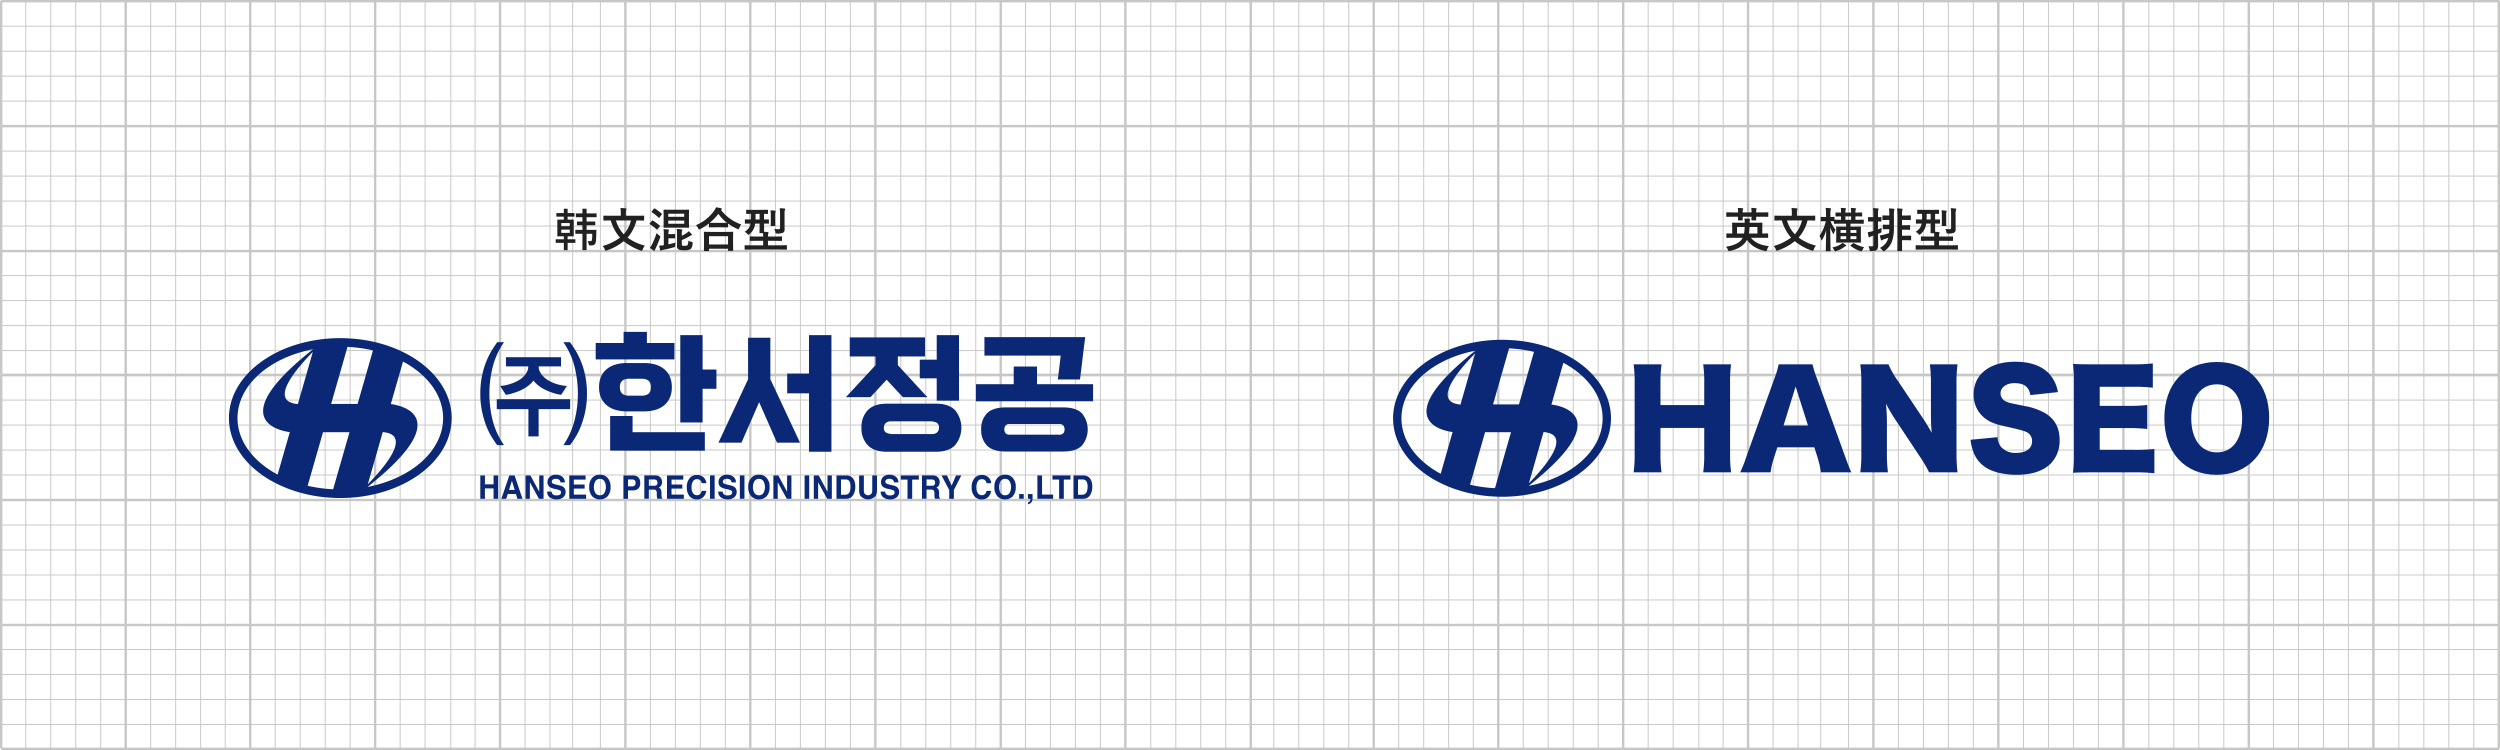 <svg xmlns="http://www.w3.org/2000/svg" width="950" height="285" viewBox="0 0 950 285">
  <g id="그룹_12446" data-name="그룹 12446" transform="translate(-650 -1477.001)">
    <g id="그룹_12180" data-name="그룹 12180" transform="translate(650 1477.001)">
      <g id="그룹_12132" data-name="그룹 12132" transform="translate(0 0)">
        <g id="그룹_12128" data-name="그룹 12128">
          <rect id="사각형_6241" data-name="사각형 6241" width="0.364" height="141.993" transform="translate(227.969 0.272)" fill="#c7c7c6"/>
          <rect id="사각형_6242" data-name="사각형 6242" width="0.365" height="141.993" transform="translate(199.336 0.272)" fill="#c7c7c6"/>
          <rect id="사각형_6243" data-name="사각형 6243" width="0.365" height="141.993" transform="translate(171.131 0.272)" fill="#c7c7c6"/>
          <rect id="사각형_6244" data-name="사각형 6244" width="0.91" height="141.993" transform="translate(142.099 0.272)" fill="#c7c7c6"/>
          <rect id="사각형_6245" data-name="사각형 6245" width="0.365" height="141.993" transform="translate(113.888 0.272)" fill="#c7c7c6"/>
          <rect id="사각형_6246" data-name="사각형 6246" width="0.365" height="141.993" transform="translate(85.408 0.272)" fill="#c7c7c6"/>
          <rect id="사각형_6247" data-name="사각형 6247" width="0.364" height="141.993" transform="translate(208.828 0.272)" fill="#c7c7c6"/>
          <rect id="사각형_6248" data-name="사각형 6248" width="0.909" height="141.993" transform="translate(189.566 0.272)" fill="#c7c7c6"/>
          <rect id="사각형_6249" data-name="사각형 6249" width="0.365" height="141.993" transform="translate(180.346 0.272)" fill="#c7c7c6"/>
          <rect id="사각형_6250" data-name="사각형 6250" width="0.365" height="141.993" transform="translate(161.357 0.272)" fill="#c7c7c6"/>
          <rect id="사각형_6251" data-name="사각형 6251" width="0.365" height="141.993" transform="translate(151.864 0.272)" fill="#c7c7c6"/>
          <rect id="사각형_6252" data-name="사각형 6252" width="0.365" height="141.993" transform="translate(132.876 0.272)" fill="#c7c7c6"/>
          <rect id="사각형_6253" data-name="사각형 6253" width="0.365" height="141.993" transform="translate(123.384 0.272)" fill="#c7c7c6"/>
          <rect id="사각형_6254" data-name="사각형 6254" width="0.365" height="141.993" transform="translate(104.393 0.272)" fill="#c7c7c6"/>
          <rect id="사각형_6255" data-name="사각형 6255" width="0.909" height="141.993" transform="translate(94.627 0.272)" fill="#c7c7c6"/>
          <rect id="사각형_6256" data-name="사각형 6256" width="0.365" height="141.993" transform="translate(76.07 0.272)" fill="#c7c7c6"/>
          <rect id="사각형_6257" data-name="사각형 6257" width="0.365" height="141.993" transform="translate(66.573 0.272)" fill="#c7c7c6"/>
          <rect id="사각형_6258" data-name="사각형 6258" width="0.365" height="141.993" transform="translate(38.089 0.272)" fill="#c7c7c6"/>
          <rect id="사각형_6259" data-name="사각형 6259" width="0.365" height="141.993" transform="translate(9.609 0.272)" fill="#c7c7c6"/>
          <rect id="사각형_6260" data-name="사각형 6260" width="0.364" height="141.993" transform="translate(57.079 0.272)" fill="#c7c7c6"/>
          <rect id="사각형_6261" data-name="사각형 6261" width="0.909" height="141.993" transform="translate(47.313 0.272)" fill="#c7c7c6"/>
          <rect id="사각형_6262" data-name="사각형 6262" width="0.365" height="141.993" transform="translate(28.597 0.272)" fill="#c7c7c6"/>
          <rect id="사각형_6263" data-name="사각형 6263" width="0.365" height="141.993" transform="translate(19.102 0.272)" fill="#c7c7c6"/>
          <rect id="사각형_6264" data-name="사각형 6264" width="0.91" height="141.993" transform="translate(0 0.272)" fill="#c7c7c6"/>
          <rect id="사각형_6265" data-name="사각형 6265" width="474.946" height="0.909" transform="translate(0.455)" fill="#c7c7c6"/>
          <rect id="사각형_6266" data-name="사각형 6266" width="474.946" height="0.365" transform="translate(0.455 28.753)" fill="#c7c7c6"/>
          <rect id="사각형_6267" data-name="사각형 6267" width="474.946" height="0.365" transform="translate(0.455 57.237)" fill="#c7c7c6"/>
          <rect id="사각형_6268" data-name="사각형 6268" width="474.946" height="0.364" transform="translate(0.455 85.722)" fill="#c7c7c6"/>
          <rect id="사각형_6269" data-name="사각형 6269" width="474.946" height="0.365" transform="translate(0.455 9.766)" fill="#c7c7c6"/>
          <rect id="사각형_6270" data-name="사각형 6270" width="474.946" height="0.365" transform="translate(0.455 19.261)" fill="#c7c7c6"/>
          <rect id="사각형_6271" data-name="사각형 6271" width="474.946" height="0.365" transform="translate(0.455 38.245)" fill="#c7c7c6"/>
          <rect id="사각형_6272" data-name="사각형 6272" width="474.946" height="0.909" transform="translate(0.455 47.471)" fill="#c7c7c6"/>
          <rect id="사각형_6273" data-name="사각형 6273" width="474.946" height="0.365" transform="translate(0.455 66.729)" fill="#c7c7c6"/>
          <rect id="사각형_6274" data-name="사각형 6274" width="474.946" height="0.364" transform="translate(0.455 76.227)" fill="#c7c7c6"/>
          <rect id="사각형_6275" data-name="사각형 6275" width="474.946" height="0.909" transform="translate(0.455 94.957)" fill="#c7c7c6"/>
          <rect id="사각형_6276" data-name="사각형 6276" width="474.946" height="0.365" transform="translate(0.455 104.551)" fill="#c7c7c6"/>
          <rect id="사각형_6277" data-name="사각형 6277" width="474.946" height="0.365" transform="translate(0.455 133.036)" fill="#c7c7c6"/>
          <rect id="사각형_6278" data-name="사각형 6278" width="474.946" height="0.365" transform="translate(0.455 114.043)" fill="#c7c7c6"/>
          <rect id="사각형_6279" data-name="사각형 6279" width="474.946" height="0.365" transform="translate(0.455 123.542)" fill="#c7c7c6"/>
          <rect id="사각형_6280" data-name="사각형 6280" width="474.946" height="0.909" transform="translate(0.455 142.01)" fill="#c7c7c6"/>
          <rect id="사각형_6281" data-name="사각형 6281" width="0.365" height="142.036" transform="translate(217.43 0.216)" fill="#c7c7c6"/>
          <rect id="사각형_6282" data-name="사각형 6282" width="0.365" height="141.993" transform="translate(275.436 0.272)" fill="#c7c7c6"/>
          <rect id="사각형_6283" data-name="사각형 6283" width="0.365" height="141.993" transform="translate(246.953 0.272)" fill="#c7c7c6"/>
          <rect id="사각형_6284" data-name="사각형 6284" width="0.909" height="141.993" transform="translate(284.66 0.272)" fill="#c7c7c6"/>
          <rect id="사각형_6285" data-name="사각형 6285" width="0.365" height="141.993" transform="translate(265.94 0.272)" fill="#c7c7c6"/>
          <rect id="사각형_6286" data-name="사각형 6286" width="0.365" height="141.993" transform="translate(256.451 0.272)" fill="#c7c7c6"/>
          <rect id="사각형_6287" data-name="사각형 6287" width="0.909" height="141.993" transform="translate(237.187 0.272)" fill="#c7c7c6"/>
          <rect id="사각형_6288" data-name="사각형 6288" width="0.365" height="141.993" transform="translate(322.953 0.272)" fill="#c7c7c6"/>
          <rect id="사각형_6289" data-name="사각형 6289" width="0.365" height="141.993" transform="translate(294.469 0.272)" fill="#c7c7c6"/>
          <rect id="사각형_6290" data-name="사각형 6290" width="0.909" height="141.993" transform="translate(332.177 0.272)" fill="#c7c7c6"/>
          <rect id="사각형_6291" data-name="사각형 6291" width="0.365" height="141.993" transform="translate(313.459 0.272)" fill="#c7c7c6"/>
          <rect id="사각형_6292" data-name="사각형 6292" width="0.364" height="141.993" transform="translate(303.969 0.272)" fill="#c7c7c6"/>
          <rect id="사각형_6293" data-name="사각형 6293" width="0.365" height="141.993" transform="translate(370.611 0.272)" fill="#c7c7c6"/>
          <rect id="사각형_6294" data-name="사각형 6294" width="0.365" height="141.993" transform="translate(342.124 0.272)" fill="#c7c7c6"/>
          <rect id="사각형_6295" data-name="사각형 6295" width="0.909" height="141.993" transform="translate(379.833 0.272)" fill="#c7c7c6"/>
          <rect id="사각형_6296" data-name="사각형 6296" width="0.365" height="141.993" transform="translate(361.115 0.272)" fill="#c7c7c6"/>
          <rect id="사각형_6297" data-name="사각형 6297" width="0.365" height="141.993" transform="translate(351.622 0.272)" fill="#c7c7c6"/>
          <rect id="사각형_6298" data-name="사각형 6298" width="0.365" height="141.993" transform="translate(417.955 0.272)" fill="#c7c7c6"/>
          <rect id="사각형_6299" data-name="사각형 6299" width="0.365" height="141.993" transform="translate(389.471 0.272)" fill="#c7c7c6"/>
          <rect id="사각형_6300" data-name="사각형 6300" width="0.909" height="141.993" transform="translate(427.181 0.272)" fill="#c7c7c6"/>
          <rect id="사각형_6301" data-name="사각형 6301" width="0.365" height="141.993" transform="translate(408.461 0.272)" fill="#c7c7c6"/>
          <rect id="사각형_6302" data-name="사각형 6302" width="0.365" height="141.993" transform="translate(398.97 0.272)" fill="#c7c7c6"/>
          <rect id="사각형_6303" data-name="사각형 6303" width="0.365" height="141.993" transform="translate(465.611 0.272)" fill="#c7c7c6"/>
          <rect id="사각형_6304" data-name="사각형 6304" width="0.365" height="141.993" transform="translate(437.126 0.272)" fill="#c7c7c6"/>
          <rect id="사각형_6305" data-name="사각형 6305" width="0.909" height="141.993" transform="translate(474.836 0.272)" fill="#c7c7c6"/>
          <rect id="사각형_6306" data-name="사각형 6306" width="0.365" height="141.993" transform="translate(456.116 0.272)" fill="#c7c7c6"/>
          <rect id="사각형_6307" data-name="사각형 6307" width="0.365" height="141.993" transform="translate(446.626 0.272)" fill="#c7c7c6"/>
        </g>
        <g id="그룹_12131" data-name="그룹 12131" transform="translate(0 142.081)">
          <rect id="사각형_6241-2" data-name="사각형 6241" width="0.364" height="141.993" transform="translate(227.969 0.272)" fill="#c7c7c6"/>
          <rect id="사각형_6242-2" data-name="사각형 6242" width="0.365" height="141.993" transform="translate(199.336 0.272)" fill="#c7c7c6"/>
          <rect id="사각형_6243-2" data-name="사각형 6243" width="0.365" height="141.993" transform="translate(171.131 0.272)" fill="#c7c7c6"/>
          <rect id="사각형_6244-2" data-name="사각형 6244" width="0.91" height="141.993" transform="translate(142.099 0.272)" fill="#c7c7c6"/>
          <rect id="사각형_6245-2" data-name="사각형 6245" width="0.365" height="141.993" transform="translate(113.888 0.272)" fill="#c7c7c6"/>
          <rect id="사각형_6246-2" data-name="사각형 6246" width="0.365" height="141.993" transform="translate(85.408 0.272)" fill="#c7c7c6"/>
          <rect id="사각형_6247-2" data-name="사각형 6247" width="0.364" height="141.993" transform="translate(208.828 0.272)" fill="#c7c7c6"/>
          <rect id="사각형_6248-2" data-name="사각형 6248" width="0.909" height="141.993" transform="translate(189.566 0.272)" fill="#c7c7c6"/>
          <rect id="사각형_6249-2" data-name="사각형 6249" width="0.365" height="141.993" transform="translate(180.346 0.272)" fill="#c7c7c6"/>
          <rect id="사각형_6250-2" data-name="사각형 6250" width="0.365" height="141.993" transform="translate(161.357 0.272)" fill="#c7c7c6"/>
          <rect id="사각형_6251-2" data-name="사각형 6251" width="0.365" height="141.993" transform="translate(151.864 0.272)" fill="#c7c7c6"/>
          <rect id="사각형_6252-2" data-name="사각형 6252" width="0.365" height="141.993" transform="translate(132.876 0.272)" fill="#c7c7c6"/>
          <rect id="사각형_6253-2" data-name="사각형 6253" width="0.365" height="141.993" transform="translate(123.384 0.272)" fill="#c7c7c6"/>
          <rect id="사각형_6254-2" data-name="사각형 6254" width="0.365" height="141.993" transform="translate(104.393 0.272)" fill="#c7c7c6"/>
          <rect id="사각형_6255-2" data-name="사각형 6255" width="0.909" height="141.993" transform="translate(94.627 0.272)" fill="#c7c7c6"/>
          <rect id="사각형_6256-2" data-name="사각형 6256" width="0.365" height="141.993" transform="translate(76.07 0.272)" fill="#c7c7c6"/>
          <rect id="사각형_6257-2" data-name="사각형 6257" width="0.365" height="141.993" transform="translate(66.573 0.272)" fill="#c7c7c6"/>
          <rect id="사각형_6258-2" data-name="사각형 6258" width="0.365" height="141.993" transform="translate(38.089 0.272)" fill="#c7c7c6"/>
          <rect id="사각형_6259-2" data-name="사각형 6259" width="0.365" height="141.993" transform="translate(9.609 0.272)" fill="#c7c7c6"/>
          <rect id="사각형_6260-2" data-name="사각형 6260" width="0.364" height="141.993" transform="translate(57.079 0.272)" fill="#c7c7c6"/>
          <rect id="사각형_6261-2" data-name="사각형 6261" width="0.909" height="141.993" transform="translate(47.313 0.272)" fill="#c7c7c6"/>
          <rect id="사각형_6262-2" data-name="사각형 6262" width="0.365" height="141.993" transform="translate(28.597 0.272)" fill="#c7c7c6"/>
          <rect id="사각형_6263-2" data-name="사각형 6263" width="0.365" height="141.993" transform="translate(19.102 0.272)" fill="#c7c7c6"/>
          <rect id="사각형_6264-2" data-name="사각형 6264" width="0.91" height="141.993" transform="translate(0 0.272)" fill="#c7c7c6"/>
          <rect id="사각형_6265-2" data-name="사각형 6265" width="474.946" height="0.909" transform="translate(0.455)" fill="#c7c7c6"/>
          <rect id="사각형_6266-2" data-name="사각형 6266" width="474.946" height="0.365" transform="translate(0.455 28.753)" fill="#c7c7c6"/>
          <rect id="사각형_6267-2" data-name="사각형 6267" width="474.946" height="0.365" transform="translate(0.455 57.237)" fill="#c7c7c6"/>
          <rect id="사각형_6268-2" data-name="사각형 6268" width="474.946" height="0.364" transform="translate(0.455 85.722)" fill="#c7c7c6"/>
          <rect id="사각형_6269-2" data-name="사각형 6269" width="474.946" height="0.365" transform="translate(0.455 9.766)" fill="#c7c7c6"/>
          <rect id="사각형_6270-2" data-name="사각형 6270" width="474.946" height="0.365" transform="translate(0.455 19.261)" fill="#c7c7c6"/>
          <rect id="사각형_6271-2" data-name="사각형 6271" width="474.946" height="0.365" transform="translate(0.455 38.245)" fill="#c7c7c6"/>
          <rect id="사각형_6272-2" data-name="사각형 6272" width="474.946" height="0.909" transform="translate(0.455 47.471)" fill="#c7c7c6"/>
          <rect id="사각형_6273-2" data-name="사각형 6273" width="474.946" height="0.365" transform="translate(0.455 66.729)" fill="#c7c7c6"/>
          <rect id="사각형_6274-2" data-name="사각형 6274" width="474.946" height="0.364" transform="translate(0.455 76.227)" fill="#c7c7c6"/>
          <rect id="사각형_6275-2" data-name="사각형 6275" width="474.946" height="0.909" transform="translate(0.455 94.957)" fill="#c7c7c6"/>
          <rect id="사각형_6276-2" data-name="사각형 6276" width="474.946" height="0.365" transform="translate(0.455 104.551)" fill="#c7c7c6"/>
          <rect id="사각형_6277-2" data-name="사각형 6277" width="474.946" height="0.365" transform="translate(0.455 133.036)" fill="#c7c7c6"/>
          <rect id="사각형_6278-2" data-name="사각형 6278" width="474.946" height="0.365" transform="translate(0.455 114.043)" fill="#c7c7c6"/>
          <rect id="사각형_6279-2" data-name="사각형 6279" width="474.946" height="0.365" transform="translate(0.455 123.542)" fill="#c7c7c6"/>
          <rect id="사각형_6280-2" data-name="사각형 6280" width="474.946" height="0.909" transform="translate(0.455 142.01)" fill="#c7c7c6"/>
          <rect id="사각형_6281-2" data-name="사각형 6281" width="0.365" height="142.036" transform="translate(217.43 0.216)" fill="#c7c7c6"/>
          <rect id="사각형_6282-2" data-name="사각형 6282" width="0.365" height="141.993" transform="translate(275.436 0.272)" fill="#c7c7c6"/>
          <rect id="사각형_6283-2" data-name="사각형 6283" width="0.365" height="141.993" transform="translate(246.953 0.272)" fill="#c7c7c6"/>
          <rect id="사각형_6284-2" data-name="사각형 6284" width="0.909" height="141.993" transform="translate(284.66 0.272)" fill="#c7c7c6"/>
          <rect id="사각형_6285-2" data-name="사각형 6285" width="0.365" height="141.993" transform="translate(265.94 0.272)" fill="#c7c7c6"/>
          <rect id="사각형_6286-2" data-name="사각형 6286" width="0.365" height="141.993" transform="translate(256.451 0.272)" fill="#c7c7c6"/>
          <rect id="사각형_6287-2" data-name="사각형 6287" width="0.909" height="141.993" transform="translate(237.187 0.272)" fill="#c7c7c6"/>
          <rect id="사각형_6288-2" data-name="사각형 6288" width="0.365" height="141.993" transform="translate(322.953 0.272)" fill="#c7c7c6"/>
          <rect id="사각형_6289-2" data-name="사각형 6289" width="0.365" height="141.993" transform="translate(294.469 0.272)" fill="#c7c7c6"/>
          <rect id="사각형_6290-2" data-name="사각형 6290" width="0.909" height="141.993" transform="translate(332.177 0.272)" fill="#c7c7c6"/>
          <rect id="사각형_6291-2" data-name="사각형 6291" width="0.365" height="141.993" transform="translate(313.459 0.272)" fill="#c7c7c6"/>
          <rect id="사각형_6292-2" data-name="사각형 6292" width="0.364" height="141.993" transform="translate(303.969 0.272)" fill="#c7c7c6"/>
          <rect id="사각형_6293-2" data-name="사각형 6293" width="0.365" height="141.993" transform="translate(370.611 0.272)" fill="#c7c7c6"/>
          <rect id="사각형_6294-2" data-name="사각형 6294" width="0.365" height="141.993" transform="translate(342.124 0.272)" fill="#c7c7c6"/>
          <rect id="사각형_6295-2" data-name="사각형 6295" width="0.909" height="141.993" transform="translate(379.833 0.272)" fill="#c7c7c6"/>
          <rect id="사각형_6296-2" data-name="사각형 6296" width="0.365" height="141.993" transform="translate(361.115 0.272)" fill="#c7c7c6"/>
          <rect id="사각형_6297-2" data-name="사각형 6297" width="0.365" height="141.993" transform="translate(351.622 0.272)" fill="#c7c7c6"/>
          <rect id="사각형_6298-2" data-name="사각형 6298" width="0.365" height="141.993" transform="translate(417.955 0.272)" fill="#c7c7c6"/>
          <rect id="사각형_6299-2" data-name="사각형 6299" width="0.365" height="141.993" transform="translate(389.471 0.272)" fill="#c7c7c6"/>
          <rect id="사각형_6300-2" data-name="사각형 6300" width="0.909" height="141.993" transform="translate(427.181 0.272)" fill="#c7c7c6"/>
          <rect id="사각형_6301-2" data-name="사각형 6301" width="0.365" height="141.993" transform="translate(408.461 0.272)" fill="#c7c7c6"/>
          <rect id="사각형_6302-2" data-name="사각형 6302" width="0.365" height="141.993" transform="translate(398.97 0.272)" fill="#c7c7c6"/>
          <rect id="사각형_6303-2" data-name="사각형 6303" width="0.365" height="141.993" transform="translate(465.611 0.272)" fill="#c7c7c6"/>
          <rect id="사각형_6304-2" data-name="사각형 6304" width="0.365" height="141.993" transform="translate(437.126 0.272)" fill="#c7c7c6"/>
          <rect id="사각형_6305-2" data-name="사각형 6305" width="0.909" height="141.993" transform="translate(474.836 0.272)" fill="#c7c7c6"/>
          <rect id="사각형_6306-2" data-name="사각형 6306" width="0.365" height="141.993" transform="translate(456.116 0.272)" fill="#c7c7c6"/>
          <rect id="사각형_6307-2" data-name="사각형 6307" width="0.365" height="141.993" transform="translate(446.626 0.272)" fill="#c7c7c6"/>
        </g>
        <g id="그룹_12129" data-name="그룹 12129" transform="translate(474.71)">
          <rect id="사각형_6241-3" data-name="사각형 6241" width="0.364" height="141.993" transform="translate(227.514 0.272)" fill="#c7c7c6"/>
          <rect id="사각형_6242-3" data-name="사각형 6242" width="0.365" height="141.993" transform="translate(198.881 0.272)" fill="#c7c7c6"/>
          <rect id="사각형_6243-3" data-name="사각형 6243" width="0.365" height="141.993" transform="translate(170.676 0.272)" fill="#c7c7c6"/>
          <rect id="사각형_6244-3" data-name="사각형 6244" width="0.91" height="141.993" transform="translate(141.644 0.272)" fill="#c7c7c6"/>
          <rect id="사각형_6245-3" data-name="사각형 6245" width="0.365" height="141.993" transform="translate(113.433 0.272)" fill="#c7c7c6"/>
          <rect id="사각형_6246-3" data-name="사각형 6246" width="0.365" height="141.993" transform="translate(84.952 0.272)" fill="#c7c7c6"/>
          <rect id="사각형_6247-3" data-name="사각형 6247" width="0.364" height="141.993" transform="translate(208.372 0.272)" fill="#c7c7c6"/>
          <rect id="사각형_6248-3" data-name="사각형 6248" width="0.909" height="141.993" transform="translate(189.111 0.272)" fill="#c7c7c6"/>
          <rect id="사각형_6249-3" data-name="사각형 6249" width="0.365" height="141.993" transform="translate(179.891 0.272)" fill="#c7c7c6"/>
          <rect id="사각형_6250-3" data-name="사각형 6250" width="0.365" height="141.993" transform="translate(160.902 0.272)" fill="#c7c7c6"/>
          <rect id="사각형_6251-3" data-name="사각형 6251" width="0.365" height="141.993" transform="translate(151.409 0.272)" fill="#c7c7c6"/>
          <rect id="사각형_6252-3" data-name="사각형 6252" width="0.365" height="141.993" transform="translate(132.421 0.272)" fill="#c7c7c6"/>
          <rect id="사각형_6253-3" data-name="사각형 6253" width="0.365" height="141.993" transform="translate(122.928 0.272)" fill="#c7c7c6"/>
          <rect id="사각형_6254-3" data-name="사각형 6254" width="0.365" height="141.993" transform="translate(103.938 0.272)" fill="#c7c7c6"/>
          <rect id="사각형_6255-3" data-name="사각형 6255" width="0.909" height="141.993" transform="translate(94.172 0.272)" fill="#c7c7c6"/>
          <rect id="사각형_6256-3" data-name="사각형 6256" width="0.365" height="141.993" transform="translate(75.615 0.272)" fill="#c7c7c6"/>
          <rect id="사각형_6257-3" data-name="사각형 6257" width="0.365" height="141.993" transform="translate(66.118 0.272)" fill="#c7c7c6"/>
          <rect id="사각형_6258-3" data-name="사각형 6258" width="0.365" height="141.993" transform="translate(37.634 0.272)" fill="#c7c7c6"/>
          <rect id="사각형_6259-3" data-name="사각형 6259" width="0.365" height="141.993" transform="translate(9.154 0.272)" fill="#c7c7c6"/>
          <rect id="사각형_6260-3" data-name="사각형 6260" width="0.364" height="141.993" transform="translate(56.624 0.272)" fill="#c7c7c6"/>
          <rect id="사각형_6261-3" data-name="사각형 6261" width="0.909" height="141.993" transform="translate(46.858 0.272)" fill="#c7c7c6"/>
          <rect id="사각형_6262-3" data-name="사각형 6262" width="0.365" height="141.993" transform="translate(28.141 0.272)" fill="#c7c7c6"/>
          <rect id="사각형_6263-3" data-name="사각형 6263" width="0.365" height="141.993" transform="translate(18.647 0.272)" fill="#c7c7c6"/>
          <rect id="사각형_6265-3" data-name="사각형 6265" width="474.946" height="0.909" fill="#c7c7c6"/>
          <rect id="사각형_6266-3" data-name="사각형 6266" width="474.946" height="0.365" transform="translate(0 28.753)" fill="#c7c7c6"/>
          <rect id="사각형_6267-3" data-name="사각형 6267" width="474.946" height="0.365" transform="translate(0 57.237)" fill="#c7c7c6"/>
          <rect id="사각형_6268-3" data-name="사각형 6268" width="474.946" height="0.364" transform="translate(0 85.722)" fill="#c7c7c6"/>
          <rect id="사각형_6269-3" data-name="사각형 6269" width="474.946" height="0.365" transform="translate(0 9.766)" fill="#c7c7c6"/>
          <rect id="사각형_6270-3" data-name="사각형 6270" width="474.946" height="0.365" transform="translate(0 19.261)" fill="#c7c7c6"/>
          <rect id="사각형_6271-3" data-name="사각형 6271" width="474.946" height="0.365" transform="translate(0 38.245)" fill="#c7c7c6"/>
          <rect id="사각형_6272-3" data-name="사각형 6272" width="474.946" height="0.909" transform="translate(0 47.471)" fill="#c7c7c6"/>
          <rect id="사각형_6273-3" data-name="사각형 6273" width="474.946" height="0.365" transform="translate(0 66.729)" fill="#c7c7c6"/>
          <rect id="사각형_6274-3" data-name="사각형 6274" width="474.946" height="0.364" transform="translate(0 76.227)" fill="#c7c7c6"/>
          <rect id="사각형_6275-3" data-name="사각형 6275" width="474.946" height="0.909" transform="translate(0 94.957)" fill="#c7c7c6"/>
          <rect id="사각형_6276-3" data-name="사각형 6276" width="474.946" height="0.365" transform="translate(0 104.551)" fill="#c7c7c6"/>
          <rect id="사각형_6277-3" data-name="사각형 6277" width="474.946" height="0.365" transform="translate(0 133.036)" fill="#c7c7c6"/>
          <rect id="사각형_6278-3" data-name="사각형 6278" width="474.946" height="0.365" transform="translate(0 114.043)" fill="#c7c7c6"/>
          <rect id="사각형_6279-3" data-name="사각형 6279" width="474.946" height="0.365" transform="translate(0 123.542)" fill="#c7c7c6"/>
          <rect id="사각형_6280-3" data-name="사각형 6280" width="474.946" height="0.909" transform="translate(0 142.01)" fill="#c7c7c6"/>
          <rect id="사각형_6281-3" data-name="사각형 6281" width="0.365" height="142.036" transform="translate(216.975 0.216)" fill="#c7c7c6"/>
          <rect id="사각형_6282-3" data-name="사각형 6282" width="0.365" height="141.993" transform="translate(274.981 0.272)" fill="#c7c7c6"/>
          <rect id="사각형_6283-3" data-name="사각형 6283" width="0.365" height="141.993" transform="translate(246.498 0.272)" fill="#c7c7c6"/>
          <rect id="사각형_6284-3" data-name="사각형 6284" width="0.909" height="141.993" transform="translate(284.204 0.272)" fill="#c7c7c6"/>
          <rect id="사각형_6285-3" data-name="사각형 6285" width="0.365" height="141.993" transform="translate(265.485 0.272)" fill="#c7c7c6"/>
          <rect id="사각형_6286-3" data-name="사각형 6286" width="0.365" height="141.993" transform="translate(255.996 0.272)" fill="#c7c7c6"/>
          <rect id="사각형_6287-3" data-name="사각형 6287" width="0.909" height="141.993" transform="translate(236.732 0.272)" fill="#c7c7c6"/>
          <rect id="사각형_6288-3" data-name="사각형 6288" width="0.365" height="141.993" transform="translate(322.498 0.272)" fill="#c7c7c6"/>
          <rect id="사각형_6289-3" data-name="사각형 6289" width="0.365" height="141.993" transform="translate(294.014 0.272)" fill="#c7c7c6"/>
          <rect id="사각형_6290-3" data-name="사각형 6290" width="0.909" height="141.993" transform="translate(331.722 0.272)" fill="#c7c7c6"/>
          <rect id="사각형_6291-3" data-name="사각형 6291" width="0.365" height="141.993" transform="translate(313.004 0.272)" fill="#c7c7c6"/>
          <rect id="사각형_6292-3" data-name="사각형 6292" width="0.364" height="141.993" transform="translate(303.514 0.272)" fill="#c7c7c6"/>
          <rect id="사각형_6293-3" data-name="사각형 6293" width="0.365" height="141.993" transform="translate(370.156 0.272)" fill="#c7c7c6"/>
          <rect id="사각형_6294-3" data-name="사각형 6294" width="0.365" height="141.993" transform="translate(341.669 0.272)" fill="#c7c7c6"/>
          <rect id="사각형_6295-3" data-name="사각형 6295" width="0.909" height="141.993" transform="translate(379.378 0.272)" fill="#c7c7c6"/>
          <rect id="사각형_6296-3" data-name="사각형 6296" width="0.365" height="141.993" transform="translate(360.659 0.272)" fill="#c7c7c6"/>
          <rect id="사각형_6297-3" data-name="사각형 6297" width="0.365" height="141.993" transform="translate(351.167 0.272)" fill="#c7c7c6"/>
          <rect id="사각형_6298-3" data-name="사각형 6298" width="0.365" height="141.993" transform="translate(417.5 0.272)" fill="#c7c7c6"/>
          <rect id="사각형_6299-3" data-name="사각형 6299" width="0.365" height="141.993" transform="translate(389.015 0.272)" fill="#c7c7c6"/>
          <rect id="사각형_6300-3" data-name="사각형 6300" width="0.909" height="141.993" transform="translate(426.725 0.272)" fill="#c7c7c6"/>
          <rect id="사각형_6301-3" data-name="사각형 6301" width="0.365" height="141.993" transform="translate(408.006 0.272)" fill="#c7c7c6"/>
          <rect id="사각형_6302-3" data-name="사각형 6302" width="0.365" height="141.993" transform="translate(398.515 0.272)" fill="#c7c7c6"/>
          <rect id="사각형_6303-3" data-name="사각형 6303" width="0.365" height="141.993" transform="translate(465.156 0.272)" fill="#c7c7c6"/>
          <rect id="사각형_6304-3" data-name="사각형 6304" width="0.365" height="141.993" transform="translate(436.67 0.272)" fill="#c7c7c6"/>
          <rect id="사각형_6305-3" data-name="사각형 6305" width="0.909" height="141.993" transform="translate(474.381 0.272)" fill="#c7c7c6"/>
          <rect id="사각형_6306-3" data-name="사각형 6306" width="0.365" height="141.993" transform="translate(455.661 0.272)" fill="#c7c7c6"/>
          <rect id="사각형_6307-3" data-name="사각형 6307" width="0.365" height="141.993" transform="translate(446.171 0.272)" fill="#c7c7c6"/>
        </g>
        <g id="그룹_12130" data-name="그룹 12130" transform="translate(474.71 142.081)">
          <rect id="사각형_6241-4" data-name="사각형 6241" width="0.364" height="141.993" transform="translate(227.514 0.272)" fill="#c7c7c6"/>
          <rect id="사각형_6242-4" data-name="사각형 6242" width="0.365" height="141.993" transform="translate(198.881 0.272)" fill="#c7c7c6"/>
          <rect id="사각형_6243-4" data-name="사각형 6243" width="0.365" height="141.993" transform="translate(170.676 0.272)" fill="#c7c7c6"/>
          <rect id="사각형_6244-4" data-name="사각형 6244" width="0.91" height="141.993" transform="translate(141.644 0.272)" fill="#c7c7c6"/>
          <rect id="사각형_6245-4" data-name="사각형 6245" width="0.365" height="141.993" transform="translate(113.433 0.272)" fill="#c7c7c6"/>
          <rect id="사각형_6246-4" data-name="사각형 6246" width="0.365" height="141.993" transform="translate(84.952 0.272)" fill="#c7c7c6"/>
          <rect id="사각형_6247-4" data-name="사각형 6247" width="0.364" height="141.993" transform="translate(208.372 0.272)" fill="#c7c7c6"/>
          <rect id="사각형_6248-4" data-name="사각형 6248" width="0.909" height="141.993" transform="translate(189.111 0.272)" fill="#c7c7c6"/>
          <rect id="사각형_6249-4" data-name="사각형 6249" width="0.365" height="141.993" transform="translate(179.891 0.272)" fill="#c7c7c6"/>
          <rect id="사각형_6250-4" data-name="사각형 6250" width="0.365" height="141.993" transform="translate(160.902 0.272)" fill="#c7c7c6"/>
          <rect id="사각형_6251-4" data-name="사각형 6251" width="0.365" height="141.993" transform="translate(151.409 0.272)" fill="#c7c7c6"/>
          <rect id="사각형_6252-4" data-name="사각형 6252" width="0.365" height="141.993" transform="translate(132.421 0.272)" fill="#c7c7c6"/>
          <rect id="사각형_6253-4" data-name="사각형 6253" width="0.365" height="141.993" transform="translate(122.928 0.272)" fill="#c7c7c6"/>
          <rect id="사각형_6254-4" data-name="사각형 6254" width="0.365" height="141.993" transform="translate(103.938 0.272)" fill="#c7c7c6"/>
          <rect id="사각형_6255-4" data-name="사각형 6255" width="0.909" height="141.993" transform="translate(94.172 0.272)" fill="#c7c7c6"/>
          <rect id="사각형_6256-4" data-name="사각형 6256" width="0.365" height="141.993" transform="translate(75.615 0.272)" fill="#c7c7c6"/>
          <rect id="사각형_6257-4" data-name="사각형 6257" width="0.365" height="141.993" transform="translate(66.118 0.272)" fill="#c7c7c6"/>
          <rect id="사각형_6258-4" data-name="사각형 6258" width="0.365" height="141.993" transform="translate(37.634 0.272)" fill="#c7c7c6"/>
          <rect id="사각형_6259-4" data-name="사각형 6259" width="0.365" height="141.993" transform="translate(9.154 0.272)" fill="#c7c7c6"/>
          <rect id="사각형_6260-4" data-name="사각형 6260" width="0.364" height="141.993" transform="translate(56.624 0.272)" fill="#c7c7c6"/>
          <rect id="사각형_6261-4" data-name="사각형 6261" width="0.909" height="141.993" transform="translate(46.858 0.272)" fill="#c7c7c6"/>
          <rect id="사각형_6262-4" data-name="사각형 6262" width="0.365" height="141.993" transform="translate(28.141 0.272)" fill="#c7c7c6"/>
          <rect id="사각형_6263-4" data-name="사각형 6263" width="0.365" height="141.993" transform="translate(18.647 0.272)" fill="#c7c7c6"/>
          <rect id="사각형_6265-4" data-name="사각형 6265" width="474.946" height="0.909" fill="#c7c7c6"/>
          <rect id="사각형_6266-4" data-name="사각형 6266" width="474.946" height="0.365" transform="translate(0 28.753)" fill="#c7c7c6"/>
          <rect id="사각형_6267-4" data-name="사각형 6267" width="474.946" height="0.365" transform="translate(0 57.237)" fill="#c7c7c6"/>
          <rect id="사각형_6268-4" data-name="사각형 6268" width="474.946" height="0.364" transform="translate(0 85.722)" fill="#c7c7c6"/>
          <rect id="사각형_6269-4" data-name="사각형 6269" width="474.946" height="0.365" transform="translate(0 9.766)" fill="#c7c7c6"/>
          <rect id="사각형_6270-4" data-name="사각형 6270" width="474.946" height="0.365" transform="translate(0 19.261)" fill="#c7c7c6"/>
          <rect id="사각형_6271-4" data-name="사각형 6271" width="474.946" height="0.365" transform="translate(0 38.245)" fill="#c7c7c6"/>
          <rect id="사각형_6272-4" data-name="사각형 6272" width="474.946" height="0.909" transform="translate(0 47.471)" fill="#c7c7c6"/>
          <rect id="사각형_6273-4" data-name="사각형 6273" width="474.946" height="0.365" transform="translate(0 66.729)" fill="#c7c7c6"/>
          <rect id="사각형_6274-4" data-name="사각형 6274" width="474.946" height="0.364" transform="translate(0 76.227)" fill="#c7c7c6"/>
          <rect id="사각형_6275-4" data-name="사각형 6275" width="474.946" height="0.909" transform="translate(0 94.957)" fill="#c7c7c6"/>
          <rect id="사각형_6276-4" data-name="사각형 6276" width="474.946" height="0.365" transform="translate(0 104.551)" fill="#c7c7c6"/>
          <rect id="사각형_6277-4" data-name="사각형 6277" width="474.946" height="0.365" transform="translate(0 133.036)" fill="#c7c7c6"/>
          <rect id="사각형_6278-4" data-name="사각형 6278" width="474.946" height="0.365" transform="translate(0 114.043)" fill="#c7c7c6"/>
          <rect id="사각형_6279-4" data-name="사각형 6279" width="474.946" height="0.365" transform="translate(0 123.542)" fill="#c7c7c6"/>
          <rect id="사각형_6280-4" data-name="사각형 6280" width="474.946" height="0.909" transform="translate(0 142.01)" fill="#c7c7c6"/>
          <rect id="사각형_6281-4" data-name="사각형 6281" width="0.365" height="142.036" transform="translate(216.975 0.216)" fill="#c7c7c6"/>
          <rect id="사각형_6282-4" data-name="사각형 6282" width="0.365" height="141.993" transform="translate(274.981 0.272)" fill="#c7c7c6"/>
          <rect id="사각형_6283-4" data-name="사각형 6283" width="0.365" height="141.993" transform="translate(246.498 0.272)" fill="#c7c7c6"/>
          <rect id="사각형_6284-4" data-name="사각형 6284" width="0.909" height="141.993" transform="translate(284.204 0.272)" fill="#c7c7c6"/>
          <rect id="사각형_6285-4" data-name="사각형 6285" width="0.365" height="141.993" transform="translate(265.485 0.272)" fill="#c7c7c6"/>
          <rect id="사각형_6286-4" data-name="사각형 6286" width="0.365" height="141.993" transform="translate(255.996 0.272)" fill="#c7c7c6"/>
          <rect id="사각형_6287-4" data-name="사각형 6287" width="0.909" height="141.993" transform="translate(236.732 0.272)" fill="#c7c7c6"/>
          <rect id="사각형_6288-4" data-name="사각형 6288" width="0.365" height="141.993" transform="translate(322.498 0.272)" fill="#c7c7c6"/>
          <rect id="사각형_6289-4" data-name="사각형 6289" width="0.365" height="141.993" transform="translate(294.014 0.272)" fill="#c7c7c6"/>
          <rect id="사각형_6290-4" data-name="사각형 6290" width="0.909" height="141.993" transform="translate(331.722 0.272)" fill="#c7c7c6"/>
          <rect id="사각형_6291-4" data-name="사각형 6291" width="0.365" height="141.993" transform="translate(313.004 0.272)" fill="#c7c7c6"/>
          <rect id="사각형_6292-4" data-name="사각형 6292" width="0.364" height="141.993" transform="translate(303.514 0.272)" fill="#c7c7c6"/>
          <rect id="사각형_6293-4" data-name="사각형 6293" width="0.365" height="141.993" transform="translate(370.156 0.272)" fill="#c7c7c6"/>
          <rect id="사각형_6294-4" data-name="사각형 6294" width="0.365" height="141.993" transform="translate(341.669 0.272)" fill="#c7c7c6"/>
          <rect id="사각형_6295-4" data-name="사각형 6295" width="0.909" height="141.993" transform="translate(379.378 0.272)" fill="#c7c7c6"/>
          <rect id="사각형_6296-4" data-name="사각형 6296" width="0.365" height="141.993" transform="translate(360.659 0.272)" fill="#c7c7c6"/>
          <rect id="사각형_6297-4" data-name="사각형 6297" width="0.365" height="141.993" transform="translate(351.167 0.272)" fill="#c7c7c6"/>
          <rect id="사각형_6298-4" data-name="사각형 6298" width="0.365" height="141.993" transform="translate(417.5 0.272)" fill="#c7c7c6"/>
          <rect id="사각형_6299-4" data-name="사각형 6299" width="0.365" height="141.993" transform="translate(389.015 0.272)" fill="#c7c7c6"/>
          <rect id="사각형_6300-4" data-name="사각형 6300" width="0.909" height="141.993" transform="translate(426.725 0.272)" fill="#c7c7c6"/>
          <rect id="사각형_6301-4" data-name="사각형 6301" width="0.365" height="141.993" transform="translate(408.006 0.272)" fill="#c7c7c6"/>
          <rect id="사각형_6302-4" data-name="사각형 6302" width="0.365" height="141.993" transform="translate(398.515 0.272)" fill="#c7c7c6"/>
          <rect id="사각형_6303-4" data-name="사각형 6303" width="0.365" height="141.993" transform="translate(465.156 0.272)" fill="#c7c7c6"/>
          <rect id="사각형_6304-4" data-name="사각형 6304" width="0.365" height="141.993" transform="translate(436.67 0.272)" fill="#c7c7c6"/>
          <rect id="사각형_6305-4" data-name="사각형 6305" width="0.909" height="141.993" transform="translate(474.381 0.272)" fill="#c7c7c6"/>
          <rect id="사각형_6306-4" data-name="사각형 6306" width="0.365" height="141.993" transform="translate(455.661 0.272)" fill="#c7c7c6"/>
          <rect id="사각형_6307-4" data-name="사각형 6307" width="0.365" height="141.993" transform="translate(446.171 0.272)" fill="#c7c7c6"/>
        </g>
      </g>
    </g>
    <g id="그룹_12145" data-name="그룹 12145" transform="translate(737 1603.118)">
      <path id="패스_16342" data-name="패스 16342" d="M336.444,434.1h-3.286v-3.381H331.4v8.868h1.755v-3.959h3.286v3.959H338.2v-8.868h-1.755Z" transform="translate(-235.885 -376.166)" fill="#0a2875"/>
      <path id="패스_16343" data-name="패스 16343" d="M344.345,436.233l1.1-3.49,1.068,3.49Zm.116-5.517-3.017,8.868h1.847l.573-1.823h3.112l.558,1.823h1.915l-2.99-8.868Z" transform="translate(-237.916 -376.166)" fill="#0a2875"/>
      <path id="패스_16344" data-name="패스 16344" d="M358.147,436.9l-3.355-6.184H352.94v8.869h1.646v-6.293l3.441,6.293h1.765v-8.869h-1.646Z" transform="translate(-240.242 -376.166)" fill="#0a2875"/>
      <g id="그룹_12134" data-name="그룹 12134" transform="translate(120.912 54.29)">
        <path id="패스_16345" data-name="패스 16345" d="M368.027,434.47l-1.484-.367a4.937,4.937,0,0,1-1.122-.367.766.766,0,0,1-.412-.71.925.925,0,0,1,.417-.806,1.931,1.931,0,0,1,1.117-.289,2.24,2.24,0,0,1,1.052.223,1.275,1.275,0,0,1,.682,1.137h1.7a2.691,2.691,0,0,0-1-2.158,3.645,3.645,0,0,0-2.308-.743,3.452,3.452,0,0,0-2.455.788,2.606,2.606,0,0,0-.836,1.98,2.2,2.2,0,0,0,.854,1.919,5.544,5.544,0,0,0,1.854.68l.915.211a3.871,3.871,0,0,1,1.173.416.766.766,0,0,1,.37.68,1.026,1.026,0,0,1-.755,1.029,3.112,3.112,0,0,1-1.036.144,1.823,1.823,0,0,1-1.5-.548,1.843,1.843,0,0,1-.322-.909h-1.685a2.67,2.67,0,0,0,.956,2.175,4,4,0,0,0,2.626.791,3.659,3.659,0,0,0,2.529-.8,2.6,2.6,0,0,0,.9-2.019,2.216,2.216,0,0,0-.756-1.811,3.674,3.674,0,0,0-1.461-.644" transform="translate(-363.238 -430.391)" fill="#0a2875"/>
      </g>
      <path id="패스_16346" data-name="패스 16346" d="M375.512,435.709h4.106v-1.54h-4.106v-1.883h4.473v-1.57h-6.2v8.868h6.405V437.99h-4.679Z" transform="translate(-244.46 -376.166)" fill="#0a2875"/>
      <g id="그룹_12135" data-name="그룹 12135" transform="translate(136.909 54.279)">
        <path id="패스_16347" data-name="패스 16347" d="M389.012,437.379a1.981,1.981,0,0,1-1.666.812,2,2,0,0,1-1.674-.812,4.581,4.581,0,0,1,0-4.621,2,2,0,0,1,1.674-.812,1.977,1.977,0,0,1,1.666.815,4.631,4.631,0,0,1,0,4.618m-1.666-7a3.587,3.587,0,0,0-2.769,1.035,4.82,4.82,0,0,0-1.284,3.658,4.92,4.92,0,0,0,1.284,3.658,4.224,4.224,0,0,0,5.539,0,4.93,4.93,0,0,0,1.279-3.658,4.83,4.83,0,0,0-1.279-3.658,3.587,3.587,0,0,0-2.769-1.035" transform="translate(-383.293 -430.376)" fill="#0a2875"/>
        <path id="패스_16348" data-name="패스 16348" d="M403.861,434.549a1.312,1.312,0,0,1-.94.318h-1.591v-2.611h1.591a1.38,1.38,0,0,1,.94.294,1.26,1.26,0,0,1,.336.988,1.341,1.341,0,0,1-.336,1.011m-.657-3.833h-3.629v8.868h1.754V436.4h1.76a3.121,3.121,0,0,0,2.12-.649,2.833,2.833,0,0,0,.742-2.22,2.752,2.752,0,0,0-.746-2.124,2.843,2.843,0,0,0-2-.686" transform="translate(-386.587 -430.445)" fill="#0a2875"/>
        <path id="패스_16349" data-name="패스 16349" d="M414.017,434.495a1.949,1.949,0,0,1-.85.144h-1.9v-2.383h1.949a1.674,1.674,0,0,1,.817.157,1.135,1.135,0,0,1,.485,1.082,1.01,1.01,0,0,1-.5,1m2.084,4.362a4.706,4.706,0,0,1-.046-.824v-.6a3.039,3.039,0,0,0-.244-1.387,1.6,1.6,0,0,0-.829-.7,1.723,1.723,0,0,0,1-.864,2.759,2.759,0,0,0,.3-1.242,2.6,2.6,0,0,0-.156-.933,2.781,2.781,0,0,0-.425-.746,2.1,2.1,0,0,0-.79-.62,3.53,3.53,0,0,0-1.334-.228h-4.043v8.868h1.725v-3.478h1.725a1.378,1.378,0,0,1,1.006.282,1.738,1.738,0,0,1,.279,1.131l.012.825a4.473,4.473,0,0,0,.074.764c.023.12.061.278.115.475h1.949v-.223a.741.741,0,0,1-.326-.506" transform="translate(-388.604 -430.445)" fill="#0a2875"/>
      </g>
      <path id="패스_16350" data-name="패스 16350" d="M422.06,435.709h4.106v-1.54H422.06v-1.883h4.473v-1.57h-6.2v8.868h6.405V437.99H422.06Z" transform="translate(-253.879 -376.166)" fill="#0a2875"/>
      <g id="그룹_12136" data-name="그룹 12136" transform="translate(173.987 54.381)">
        <path id="패스_16351" data-name="패스 16351" d="M433.616,432.087a1.7,1.7,0,0,1,1.4.578,2.592,2.592,0,0,1,.433.963h1.766a3.3,3.3,0,0,0-.579-1.654,3.438,3.438,0,0,0-3.086-1.469,3.4,3.4,0,0,0-2.6,1.1,5.052,5.052,0,0,0-1.174,3.58,5.108,5.108,0,0,0,1.032,3.381,3.508,3.508,0,0,0,2.836,1.228,3.286,3.286,0,0,0,2.391-.909,4.068,4.068,0,0,0,1.16-2.359h-1.755A2.871,2.871,0,0,1,435,437.55a1.624,1.624,0,0,1-1.386.637,1.772,1.772,0,0,1-1.461-.743,3.624,3.624,0,0,1-.575-2.235,4.135,4.135,0,0,1,.545-2.308,1.7,1.7,0,0,1,1.489-.815" transform="translate(-429.776 -430.504)" fill="#0a2875"/>
      </g>
      <rect id="사각형_6308" data-name="사각형 6308" width="1.755" height="8.868" transform="translate(182.809 54.55)" fill="#0a2875"/>
      <g id="그룹_12137" data-name="그룹 12137" transform="translate(185.919 54.29)">
        <path id="패스_16352" data-name="패스 16352" d="M449.524,434.47l-1.483-.367a4.933,4.933,0,0,1-1.123-.367.766.766,0,0,1-.412-.71.925.925,0,0,1,.417-.806,1.933,1.933,0,0,1,1.117-.289,2.24,2.24,0,0,1,1.052.223,1.275,1.275,0,0,1,.682,1.137h1.7a2.691,2.691,0,0,0-1-2.158,3.643,3.643,0,0,0-2.308-.743,3.452,3.452,0,0,0-2.455.788,2.606,2.606,0,0,0-.836,1.98,2.2,2.2,0,0,0,.854,1.919,5.536,5.536,0,0,0,1.854.68l.915.211a3.871,3.871,0,0,1,1.173.416.764.764,0,0,1,.37.68,1.025,1.025,0,0,1-.755,1.029,3.109,3.109,0,0,1-1.036.144,1.823,1.823,0,0,1-1.5-.548,1.851,1.851,0,0,1-.322-.909h-1.685a2.669,2.669,0,0,0,.956,2.175,4,4,0,0,0,2.625.791,3.659,3.659,0,0,0,2.529-.8,2.6,2.6,0,0,0,.9-2.019,2.218,2.218,0,0,0-.755-1.811,3.684,3.684,0,0,0-1.462-.644" transform="translate(-444.735 -430.391)" fill="#0a2875"/>
      </g>
      <rect id="사각형_6309" data-name="사각형 6309" width="1.755" height="8.868" transform="translate(194.139 54.55)" fill="#0a2875"/>
      <g id="그룹_12138" data-name="그룹 12138" transform="translate(197.346 54.279)">
        <path id="패스_16353" data-name="패스 16353" d="M464.78,437.379a1.981,1.981,0,0,1-1.665.812,2,2,0,0,1-1.674-.812,4.581,4.581,0,0,1,0-4.621,2,2,0,0,1,1.674-.812,1.977,1.977,0,0,1,1.665.815,4.631,4.631,0,0,1,0,4.618m-1.665-7a3.587,3.587,0,0,0-2.77,1.035,4.817,4.817,0,0,0-1.284,3.658,4.917,4.917,0,0,0,1.284,3.658,4.224,4.224,0,0,0,5.539,0,4.93,4.93,0,0,0,1.279-3.658,4.83,4.83,0,0,0-1.279-3.658,3.587,3.587,0,0,0-2.769-1.035" transform="translate(-459.061 -430.376)" fill="#0a2875"/>
      </g>
      <path id="패스_16354" data-name="패스 16354" d="M476.226,436.9l-3.355-6.184h-1.851v8.869h1.646v-6.293l3.44,6.293h1.766v-8.869h-1.646Z" transform="translate(-264.134 -376.166)" fill="#0a2875"/>
      <rect id="사각형_6310" data-name="사각형 6310" width="1.755" height="8.868" transform="translate(218.748 54.55)" fill="#0a2875"/>
      <path id="패스_16355" data-name="패스 16355" d="M495.479,436.9l-3.355-6.184h-1.851v8.869h1.646v-6.293l3.441,6.293h1.765v-8.869h-1.646Z" transform="translate(-268.03 -376.166)" fill="#0a2875"/>
      <g id="그룹_12139" data-name="그룹 12139" transform="translate(230.87 54.29)">
        <path id="패스_16356" data-name="패스 16356" d="M506.18,436.75a1.769,1.769,0,0,1-1.746,1.293H502.8v-5.788h1.631a1.679,1.679,0,0,1,1.61.725,4.323,4.323,0,0,1,.405,2.079,4.773,4.773,0,0,1-.27,1.691m1.3-4.717a2.808,2.808,0,0,0-1.441-1.126,4.274,4.274,0,0,0-1.308-.192h-3.644v8.868h3.644a3.029,3.029,0,0,0,2.835-1.654,6.124,6.124,0,0,0,.677-3,7.159,7.159,0,0,0-.161-1.469,4.026,4.026,0,0,0-.6-1.432" transform="translate(-501.088 -430.457)" fill="#0a2875"/>
        <path id="패스_16357" data-name="패스 16357" d="M516.856,436.162a3.216,3.216,0,0,1-.206,1.334,1.67,1.67,0,0,1-2.782,0,3.216,3.216,0,0,1-.206-1.334v-5.446h-1.795v5.45a4.767,4.767,0,0,0,.418,2.2,3.784,3.784,0,0,0,5.947,0,4.757,4.757,0,0,0,.418-2.2v-5.45h-1.795Z" transform="translate(-503.269 -430.457)" fill="#0a2875"/>
        <path id="패스_16358" data-name="패스 16358" d="M526.917,434.47l-1.483-.367a4.934,4.934,0,0,1-1.123-.367.766.766,0,0,1-.411-.71.925.925,0,0,1,.417-.806,1.931,1.931,0,0,1,1.117-.289,2.242,2.242,0,0,1,1.052.223,1.275,1.275,0,0,1,.682,1.137h1.7a2.691,2.691,0,0,0-1-2.158,3.645,3.645,0,0,0-2.308-.743,3.452,3.452,0,0,0-2.455.788,2.606,2.606,0,0,0-.836,1.98,2.2,2.2,0,0,0,.854,1.919,5.536,5.536,0,0,0,1.854.68l.915.211a3.87,3.87,0,0,1,1.173.416.766.766,0,0,1,.37.68,1.026,1.026,0,0,1-.755,1.029,3.109,3.109,0,0,1-1.036.144,1.823,1.823,0,0,1-1.5-.548,1.851,1.851,0,0,1-.322-.909h-1.685a2.669,2.669,0,0,0,.956,2.175,4,4,0,0,0,2.625.791,3.659,3.659,0,0,0,2.529-.8,2.6,2.6,0,0,0,.9-2.019,2.218,2.218,0,0,0-.755-1.811,3.683,3.683,0,0,0-1.462-.644" transform="translate(-505.345 -430.391)" fill="#0a2875"/>
      </g>
      <path id="패스_16359" data-name="패스 16359" d="M531.728,432.286h2.541v7.3h1.777v-7.3h2.529v-1.571h-6.846Z" transform="translate(-276.418 -376.166)" fill="#0a2875"/>
      <g id="그룹_12140" data-name="그룹 12140" transform="translate(263.347 54.55)">
        <path id="패스_16360" data-name="패스 16360" d="M546.279,434.495a1.947,1.947,0,0,1-.849.144h-1.9v-2.383h1.95a1.673,1.673,0,0,1,.816.157,1.135,1.135,0,0,1,.485,1.082,1.01,1.01,0,0,1-.5,1m2.084,4.362a4.711,4.711,0,0,1-.046-.824v-.6a3.039,3.039,0,0,0-.244-1.387,1.6,1.6,0,0,0-.829-.7,1.724,1.724,0,0,0,1-.864,2.758,2.758,0,0,0,.3-1.242,2.6,2.6,0,0,0-.156-.933,2.783,2.783,0,0,0-.425-.746,2.091,2.091,0,0,0-.79-.62,3.527,3.527,0,0,0-1.334-.228H541.8v8.868h1.725v-3.478h1.725a1.378,1.378,0,0,1,1.006.282,1.733,1.733,0,0,1,.279,1.131l.012.825a4.642,4.642,0,0,0,.074.764c.023.12.061.278.115.475h1.949v-.223a.742.742,0,0,1-.326-.506" transform="translate(-541.803 -430.716)" fill="#0a2875"/>
      </g>
      <path id="패스_16361" data-name="패스 16361" d="M554.958,434.578l-1.755-3.862h-2.081l2.924,5.543v3.325h1.766v-3.325l2.827-5.543h-2Z" transform="translate(-280.342 -376.166)" fill="#0a2875"/>
      <g id="그룹_12141" data-name="그룹 12141" transform="translate(282.23 54.279)">
        <path id="패스_16362" data-name="패스 16362" d="M569.317,432.087a1.7,1.7,0,0,1,1.4.578,2.593,2.593,0,0,1,.433.963h1.766a3.3,3.3,0,0,0-.579-1.654,3.438,3.438,0,0,0-3.086-1.469,3.4,3.4,0,0,0-2.6,1.1,5.052,5.052,0,0,0-1.174,3.58,5.1,5.1,0,0,0,1.033,3.381,3.505,3.505,0,0,0,2.836,1.228,3.286,3.286,0,0,0,2.391-.909,4.064,4.064,0,0,0,1.16-2.359h-1.755a2.87,2.87,0,0,1-.437,1.029,1.624,1.624,0,0,1-1.386.637,1.772,1.772,0,0,1-1.461-.743,3.624,3.624,0,0,1-.575-2.235,4.135,4.135,0,0,1,.545-2.308,1.7,1.7,0,0,1,1.489-.815" transform="translate(-565.477 -430.402)" fill="#0a2875"/>
        <path id="패스_16363" data-name="패스 16363" d="M582.04,437.379a1.981,1.981,0,0,1-1.666.812,2,2,0,0,1-1.674-.812,4.581,4.581,0,0,1,0-4.621,2,2,0,0,1,1.674-.812,1.977,1.977,0,0,1,1.666.815,4.632,4.632,0,0,1,0,4.618m-1.666-7a3.587,3.587,0,0,0-2.769,1.035,4.817,4.817,0,0,0-1.284,3.658,4.916,4.916,0,0,0,1.284,3.658,4.224,4.224,0,0,0,5.539,0,4.93,4.93,0,0,0,1.279-3.658,4.83,4.83,0,0,0-1.279-3.658,3.587,3.587,0,0,0-2.769-1.035" transform="translate(-567.671 -430.376)" fill="#0a2875"/>
      </g>
      <rect id="사각형_6311" data-name="사각형 6311" width="1.737" height="1.799" transform="translate(300.287 61.62)" fill="#0a2875"/>
      <g id="그룹_12142" data-name="그룹 12142" transform="translate(303.609 61.619)">
        <path id="패스_16364" data-name="패스 16364" d="M592.279,441.378h.992a1.833,1.833,0,0,1-.267.944,1.277,1.277,0,0,1-.725.482v.661a1.778,1.778,0,0,0,.565-.177,1.984,1.984,0,0,0,.714-.526,1.768,1.768,0,0,0,.384-.771,3.8,3.8,0,0,0,.1-.855v-1.557h-1.766Z" transform="translate(-592.279 -439.579)" fill="#0a2875"/>
      </g>
      <path id="패스_16365" data-name="패스 16365" d="M598.555,430.716h-1.766v8.868h5.986v-1.595h-4.22Z" transform="translate(-289.582 -376.166)" fill="#0a2875"/>
      <path id="패스_16366" data-name="패스 16366" d="M603.96,432.286H606.5v7.3h1.777v-7.3h2.529v-1.571H603.96Z" transform="translate(-291.033 -376.166)" fill="#0a2875"/>
      <g id="그룹_12143" data-name="그룹 12143" transform="translate(95.518 0)">
        <path id="패스_16367" data-name="패스 16367" d="M619.076,436.75a1.769,1.769,0,0,1-1.746,1.293H615.7v-5.788h1.631a1.679,1.679,0,0,1,1.611.725,4.334,4.334,0,0,1,.405,2.079,4.773,4.773,0,0,1-.27,1.691m1.3-4.717a2.813,2.813,0,0,0-1.441-1.126,4.266,4.266,0,0,0-1.308-.192h-3.644v8.868h3.644a3.029,3.029,0,0,0,2.835-1.654,6.125,6.125,0,0,0,.677-3,7.155,7.155,0,0,0-.161-1.469,4.053,4.053,0,0,0-.6-1.432" transform="translate(-388.58 -376.166)" fill="#0a2875"/>
        <path id="패스_16368" data-name="패스 16368" d="M371.933,386.81a32.4,32.4,0,0,1-.639,6.676,35.3,35.3,0,0,1-1.587,5.469,26.511,26.511,0,0,1-2.083,4.284,35.042,35.042,0,0,1-2.131,3.125h-2.51a30.831,30.831,0,0,0,4.261-9.493,41.133,41.133,0,0,0,1.232-10.062,42.826,42.826,0,0,0-1.207-10.037,28.628,28.628,0,0,0-4.286-9.517h2.51q.994,1.326,2.131,3.2a29.468,29.468,0,0,1,2.107,4.285,31.361,31.361,0,0,1,1.586,5.445,33.364,33.364,0,0,1,.616,6.629m-7.623-2.935-2.178,3.361a15.809,15.809,0,0,1-2.652-.591,21.469,21.469,0,0,1-3.361-1.3,12.818,12.818,0,0,1-2.77-1.752,9.716,9.716,0,0,1-1.776-1.8,6.955,6.955,0,0,1-1.681,1.776,15.038,15.038,0,0,1-2.77,1.775,14.829,14.829,0,0,1-1.729.734q-.876.309-1.681.569a14.312,14.312,0,0,1-1.492.4c-.457.095-.829.159-1.113.189l-2.178-3.361a15.121,15.121,0,0,0,3.125-.544,16.421,16.421,0,0,0,3.645-1.445,8.987,8.987,0,0,0,2.509-2.013,5.752,5.752,0,0,0,1.326-2.438,4.432,4.432,0,0,0,.07-.521c.016-.19.025-.347.025-.474h-8.475v-3.5h20.927v3.5H353.61v.474a1.972,1.972,0,0,0,.047.473,5.928,5.928,0,0,0,1.326,2.462,8.775,8.775,0,0,0,2.509,2.036,15.278,15.278,0,0,0,3.74,1.492,15.992,15.992,0,0,0,3.077.5m-10.747,8.807V403.05H349.68V392.682H337.654v-3.788h27.888v3.788ZM340.4,406.365h-2.557a35.2,35.2,0,0,1-2.131-3.125,26.574,26.574,0,0,1-2.083-4.284,35.218,35.218,0,0,1-1.585-5.469,32.4,32.4,0,0,1-.641-6.676,33.3,33.3,0,0,1,.617-6.629,31.225,31.225,0,0,1,1.586-5.445,29.387,29.387,0,0,1,2.107-4.285q1.138-1.869,2.131-3.2H340.4a29.188,29.188,0,0,0-4.332,9.564,42.219,42.219,0,0,0,0,20.052,29.29,29.29,0,0,0,4.332,9.493" transform="translate(-331.403 -363.326)" fill="#0a2875"/>
        <path id="패스_16369" data-name="패스 16369" d="M418.518,363.56h8.475v13.068h5.256v7.339h-5.256V396.75h-8.475Zm-11.127,19.792q0-3.22-3.551-3.219h-4.782q-3.5,0-3.5,3.219t3.5,3.219h4.782q3.551,0,3.551-3.219m-7.007,10.938v6.155h27.461v7.008H391.861V394.289ZM415.3,383.351a9.618,9.618,0,0,1-.8,4.1,7.857,7.857,0,0,1-2.225,2.865,9.392,9.392,0,0,1-3.338,1.681,15.108,15.108,0,0,1-4.143.545h-6.629a15.106,15.106,0,0,1-4.142-.545,9.368,9.368,0,0,1-3.337-1.681,7.842,7.842,0,0,1-2.226-2.865,9.618,9.618,0,0,1-.8-4.1,9.748,9.748,0,0,1,.8-4.143,7.634,7.634,0,0,1,2.226-2.84,9.583,9.583,0,0,1,3.337-1.658,15.137,15.137,0,0,1,4.142-.544h6.629a15.139,15.139,0,0,1,4.143.544,9.608,9.608,0,0,1,3.338,1.658,7.647,7.647,0,0,1,2.225,2.84,9.748,9.748,0,0,1,.8,4.143m-28.93-16.808h10.606v-4.214h8.855v4.214h10.463v6.25H386.369Z" transform="translate(-342.525 -362.329)" fill="#0a2875"/>
      </g>
      <path id="패스_16370" data-name="패스 16370" d="M470.971,378.5h8.286V363.872h8.522v44.317h-8.522V385.984h-8.286ZM456.1,364.867h8.475v15.767l11.269,24.1h-8.759l-6.771-15.388L453.6,404.733h-8.759l11.269-24.1Z" transform="translate(-258.836 -362.641)" fill="#0a2875"/>
      <g id="그룹_12144" data-name="그룹 12144" transform="translate(0 1.232)">
        <path id="패스_16371" data-name="패스 16371" d="M533.635,373.2h6.44v-9.327h8.475v24.9h-8.475V380.3h-6.44ZM520,399.052a1.961,1.961,0,0,0,.947,1.918,6.053,6.053,0,0,0,2.746.5h14.441a2.924,2.924,0,0,0,2.131-.663,2.372,2.372,0,0,0,.662-1.752,2.036,2.036,0,0,0-.852-1.894,5.723,5.723,0,0,0-2.841-.521H522.84a3.1,3.1,0,0,0-2.131.639,2.267,2.267,0,0,0-.71,1.776m-8.522,0a9.187,9.187,0,0,1,2.391-6.653q2.389-2.486,7.362-2.486h18.464q4.973,0,7.363,2.486a10.449,10.449,0,0,1,0,13.3q-2.392,2.485-7.363,2.486H521.23q-4.971,0-7.362-2.486a9.19,9.19,0,0,1-2.391-6.652M525.3,371.969v3.314l11.221,12.168H527.2l-6.155-6.629-6.156,6.629h-9.327l11.269-12.168v-3.314h-9.8v-7.244h28.6v7.244Z" transform="translate(-271.123 -363.873)" fill="#0a2875"/>
        <path id="패스_16372" data-name="패스 16372" d="M599.2,401.9a1.913,1.913,0,0,0,1.516-.545,2.126,2.126,0,0,0,.473-1.445,2.293,2.293,0,0,0-.473-1.515,1.865,1.865,0,0,0-1.516-.568H580.309a1.86,1.86,0,0,0-1.514.568,2.285,2.285,0,0,0-.474,1.515,2.119,2.119,0,0,0,.474,1.445,1.907,1.907,0,0,0,1.514.545Zm-28.455-37.074h38.3q-.523,4.025-.995,7.978t-.995,8.12h-8.427q.285-2.272.568-4.545t.521-4.545H570.746Zm-1.232,35.084a8.315,8.315,0,0,1,2.226-6.155q2.224-2.224,7.149-2.225h21.732q4.924,0,7.149,2.225a9.625,9.625,0,0,1,0,12.31q-2.225,2.225-7.149,2.225H578.89q-4.925,0-7.149-2.225a8.315,8.315,0,0,1-2.226-6.156M590.726,376v6.723h21.306v6.487H567.526v-6.487h14.346V376Z" transform="translate(-283.661 -364.065)" fill="#0a2875"/>
        <path id="패스_16373" data-name="패스 16373" d="M264.333,421.835c34.331-27.1,12.263-31.047,8.827-31.48l4.634-16.149c9.259,4.96,15.239,12.729,15.239,21.479,0,12.488-12.159,23-28.7,26.151m-15.53.731a53.775,53.775,0,0,1-5.852-.858c-.467-.095-.93-.2-1.39-.306L247.4,401.06h10.063l-6.22,21.678q-1.229-.062-2.438-.172m-5.278-52.013-5.683,19.806c-11.7-.973.211-14.249,5.683-19.806M214.91,395.684c0-12.489,12.159-23,28.7-26.151-34.331,27.1-12.263,31.046-8.827,31.479l-4.634,16.149c-9.26-4.96-15.239-12.729-15.239-21.478M270.1,401.01c11.7.973-.211,14.249-5.683,19.806ZM259.141,368.8a54,54,0,0,1,5.852.859c.467.095.929.2,1.39.306l-5.837,20.341H250.483l6.22-21.678q1.229.062,2.438.171m19.788,2.353c-.075-.039-.152-.076-.228-.114a49.974,49.974,0,0,0-11.424-4.192c-.453-.108-.907-.215-1.366-.311a56.76,56.76,0,0,0-6.339-.962c-.645-.061-1.3-.1-1.952-.142-1.2-.077-2.417-.131-3.649-.131a58.557,58.557,0,0,0-8.905.68c-.082.013-.162.029-.243.041-18.971,3-33.168,15.137-33.168,29.66,0,10.076,6.838,19,17.358,24.529.075.039.153.076.228.115a50.018,50.018,0,0,0,11.425,4.191c.453.108.906.215,1.366.311a56.773,56.773,0,0,0,6.338.962c.645.061,1.3.1,1.953.142,1.2.077,2.417.131,3.649.131a58.565,58.565,0,0,0,8.905-.68c.081-.013.161-.029.242-.041,18.971-3,33.168-15.137,33.168-29.659,0-10.077-6.838-19-17.358-24.53" transform="translate(-211.655 -364.162)" fill="#0a2875"/>
      </g>
    </g>
    <path id="패스_16394" data-name="패스 16394" d="M16.708-11.522H12.9v1.644h3.3v1.415H12.9V-6.7h3.727q-.026,2.118-.11,3.41a6.19,6.19,0,0,1-.233,1.626,1.547,1.547,0,0,1-.488.593,1.4,1.4,0,0,1-.875.259q-.765,0-1.081-.035l-.483-1.608q.334.026,1.187.026.325,0,.413-.611a17.993,17.993,0,0,0,.088-2.184H12.9V.993H11.32V-5.221h-2.7V-6.7h2.7V-8.464H9.237V-9.879H11.32v-1.644h-2.5v-1.441h2.5v-1.775H12.9v1.775h3.806ZM8.64-1.784H5.7V.993H4.263V-1.784H1.169V-3.129H4.263V-4.245H1.784v-6.372H4.245v-1.116H1.424v-1.354H4.245v-1.652H5.7v1.652H8.3v1.354H5.7v1.116h2.32v6.372H5.7v1.116H8.64ZM6.5-8.1V-9.29H3.278V-8.1Zm0,2.54V-6.82H3.278v1.257ZM35.068-.721A4.225,4.225,0,0,0,34.225.765q-.176.466-.36.466a1.884,1.884,0,0,1-.422-.088,20.266,20.266,0,0,1-6.425-3.568,20.347,20.347,0,0,1-6.425,3.533q-.4.105-.431.105-.167,0-.343-.448a3.784,3.784,0,0,0-.809-1.336A20.091,20.091,0,0,0,25.6-3.762a16.776,16.776,0,0,1-3.5-6.53h-.343l-2.285.035q-.141,0-.167-.035a.3.3,0,0,1-.026-.158v-1.468q0-.141.035-.167a.3.3,0,0,1,.158-.026l2.285.035H25.9v-.861a11.834,11.834,0,0,0-.141-2.074,17.892,17.892,0,0,1,2,.132q.29,0,.29.193a1.135,1.135,0,0,1-.105.36,4.452,4.452,0,0,0-.105,1.354v.9h4.438l2.285-.035a.32.32,0,0,1,.193.035.3.3,0,0,1,.026.158v1.468q0,.141-.035.167a.416.416,0,0,1-.185.026l-2.285-.035H31.86a15.511,15.511,0,0,1-3.384,6.513A19.015,19.015,0,0,0,35.068-.721Zm-5.326-9.571H24.064a12.821,12.821,0,0,0,2.971,5.256A11.742,11.742,0,0,0,29.742-10.292Zm21.894-4.1q.149,0,.176.044a.355.355,0,0,1,.026.176l-.035,1.74v2.953l.035,1.74a.32.32,0,0,1-.035.193.328.328,0,0,1-.167.026l-2.373-.035H44.719l-2.382.035q-.141,0-.167-.044a.355.355,0,0,1-.026-.176l.035-1.74v-2.953l-.035-1.74a.32.32,0,0,1,.035-.193.3.3,0,0,1,.158-.026l2.382.035h4.544ZM50-9.053v-1.169H43.945v1.169Zm-6.056-2.628H50v-1.151H43.945Zm7.6,9.053a4.324,4.324,0,0,0,1.222.466.882.882,0,0,1,.36.141.3.3,0,0,1,.07.229q0,.079-.018.264A3.229,3.229,0,0,1,52.471.58a4.315,4.315,0,0,1-2.487.466,5.691,5.691,0,0,1-2.03-.255,1.282,1.282,0,0,1-.686-1.31V-4.966a15.591,15.591,0,0,0-.105-2.074q.976.026,1.811.132.308.053.308.211a.869.869,0,0,1-.105.325,3.4,3.4,0,0,0-.088,1.046v.844a10.583,10.583,0,0,0,1.872-1.063,4.205,4.205,0,0,0,.756-.668,9.107,9.107,0,0,1,1.1,1.134.476.476,0,0,1,.123.272q0,.167-.237.2a1.5,1.5,0,0,0-.5.211A23.375,23.375,0,0,1,49.087-2.83v1.573q0,.457.229.536a3.321,3.321,0,0,0,.817.07q.914,0,1.116-.255A3.2,3.2,0,0,0,51.548-2.628ZM46.7-1.872a7.262,7.262,0,0,0-.123,1.063,1,1,0,0,1-.114.545,1.127,1.127,0,0,1-.448.193q-1.96.554-3.964.949a1.874,1.874,0,0,0-.659.22.478.478,0,0,1-.29.105q-.176,0-.255-.272Q40.605.053,40.465-.7q.519-.026,1.266-.123l.519-.07V-4.658a15.914,15.914,0,0,0-.123-2.329q.9.026,1.775.132.272.044.272.211a1.167,1.167,0,0,1-.088.325A4.783,4.783,0,0,0,44-5.1H45.29l1.063-.035q.141,0,.176.044a.355.355,0,0,1,.026.176v1.239a.286.286,0,0,1-.031.171.286.286,0,0,1-.171.031L45.29-3.507H44v2.285Q45.422-1.512,46.7-1.872Zm-9.773,2a7.318,7.318,0,0,0,.914-1.459,34.573,34.573,0,0,0,1.679-4.175,8.185,8.185,0,0,0,1.02.94q.378.3.378.431a1.523,1.523,0,0,1-.105.413A40.17,40.17,0,0,1,39.164.281a3.2,3.2,0,0,0-.281.7q-.053.237-.237.237a.869.869,0,0,1-.325-.105A12.015,12.015,0,0,1,36.923.123ZM38.83-14.836a17.391,17.391,0,0,1,2.61,1.986q.105.088.105.132a.537.537,0,0,1-.123.229l-.809,1.081q-.114.149-.193.149a.26.26,0,0,1-.149-.07,14.287,14.287,0,0,0-2.593-2.083q-.114-.079-.114-.123a.56.56,0,0,1,.114-.2l.791-.984q.123-.158.22-.158A.34.34,0,0,1,38.83-14.836Zm-.756,4.6a15.708,15.708,0,0,1,2.61,1.907q.105.079.105.132a.537.537,0,0,1-.123.229l-.791,1.02q-.141.185-.211.185t-.149-.1A15.347,15.347,0,0,0,36.94-8.877q-.123-.062-.123-.132a.514.514,0,0,1,.123-.211l.791-.949q.105-.132.176-.132A.488.488,0,0,1,38.074-10.239ZM59.212,1.345H57.683q-.141,0-.167-.035a.3.3,0,0,1-.026-.158l.035-3.2V-3.6l-.035-2.18q0-.141.035-.167a.3.3,0,0,1,.158-.026l2.47.035h5.766l2.461-.035a.32.32,0,0,1,.193.035.3.3,0,0,1,.026.158l-.035,1.907v1.767L68.6,1.063q0,.141-.044.167a.328.328,0,0,1-.167.026H66.858q-.149,0-.176-.035a.3.3,0,0,1-.026-.158v-.6H59.432v.686q0,.141-.044.167A.355.355,0,0,1,59.212,1.345Zm.22-5.651v3.138h7.225V-4.307ZM71.675-8.771A4.579,4.579,0,0,0,70.919-7.4q-.149.466-.325.466a1.109,1.109,0,0,1-.431-.158,19.89,19.89,0,0,1-3.516-2.013v1.257q0,.141-.035.167a.275.275,0,0,1-.158.026l-2.03-.035H61.629l-2.03.035a.278.278,0,0,1-.176-.035.3.3,0,0,1-.026-.158v-1.3a21.844,21.844,0,0,1-3.331,2.127,2.072,2.072,0,0,1-.413.176q-.141,0-.343-.448a4.356,4.356,0,0,0-.844-1.2A16.2,16.2,0,0,0,61.392-14a6.161,6.161,0,0,0,.7-1.283q1.31.2,1.89.343.325.105.325.29a.326.326,0,0,1-.176.272.72.72,0,0,0-.149.123A16.593,16.593,0,0,0,71.675-8.771ZM59.687-9.4q.431.035,1.942.035h2.795l1.846-.018a16.2,16.2,0,0,1-3.3-3.419A17.854,17.854,0,0,1,59.687-9.4ZM75.384.773l-2.25.035q-.132,0-.158-.035a.394.394,0,0,1-.018-.158V-.7q0-.132.026-.149a.251.251,0,0,1,.149-.026l2.25.035H80V-2.558H77.616l-2.461.035a.32.32,0,0,1-.193-.035.3.3,0,0,1-.026-.158V-4q0-.149.044-.185a.355.355,0,0,1,.176-.026l2.461.035H80q0-.633-.053-1.274H78.8q-.141,0-.167-.044a.355.355,0,0,1-.026-.176l.035-2.013V-9.105H76.957a7.222,7.222,0,0,1-.4,1.617A5.568,5.568,0,0,1,74.795-5.1q-.3.272-.4.272t-.413-.343a4.6,4.6,0,0,0-1.028-.826,4.627,4.627,0,0,0,2-2.136,5.749,5.749,0,0,0,.255-.976q-.853.009-1.512.026l-.448.009q-.149,0-.176-.044a.328.328,0,0,1-.026-.167v-1.213q0-.141.035-.167a.328.328,0,0,1,.167-.026l2.118.035q.035-.756.035-1.222V-12.8q-.7.009-1.266.026l-.387.009a.278.278,0,0,1-.176-.035.3.3,0,0,1-.026-.158v-1.2q0-.141.044-.167a.275.275,0,0,1,.158-.026l2.2.035h3.489l2.2-.035q.149,0,.176.035a.3.3,0,0,1,.026.158v1.2q0,.141-.035.167a.328.328,0,0,1-.167.026l-.4-.009q-.413-.018-.9-.026v2.145l1.652-.035a.278.278,0,0,1,.176.035.3.3,0,0,1,.026.158v1.213a.3.3,0,0,1-.035.185.328.328,0,0,1-.167.026l-.211-.009q-.659-.018-1.441-.026v1.424q0,1.4.018,1.705.677.026,1.424.105.255.035.255.22a.923.923,0,0,1-.1.378,3.648,3.648,0,0,0-.105,1.1H84.48l2.487-.035q.141,0,.167.044A.328.328,0,0,1,87.161-4v1.283a.264.264,0,0,1-.031.163.264.264,0,0,1-.163.031L84.48-2.558H81.835V-.844h4.772L88.84-.879q.132,0,.158.035a.327.327,0,0,1,.018.141V.615a.3.3,0,0,1-.026.167.251.251,0,0,1-.149.026L86.607.773ZM77.1-10.652h1.547V-12.8H77.115v1.151Q77.115-10.96,77.1-10.652Zm7.137,3.577a12.131,12.131,0,0,0,1.512.114.735.735,0,0,0,.554-.158.67.67,0,0,0,.114-.439v-5.1a13.4,13.4,0,0,0-.141-2.285q.905.026,1.8.123.29.035.29.2a1.1,1.1,0,0,1-.105.413,4.907,4.907,0,0,0-.132,1.512v3.454l.018,2.382a1.319,1.319,0,0,1-.527,1.187,4.849,4.849,0,0,1-2.338.36q-.431,0-.51-.088a1.059,1.059,0,0,1-.141-.475A4.152,4.152,0,0,0,84.234-7.075Zm-1.459-7.058q.659.018,1.679.114.272.026.272.193a.678.678,0,0,1-.07.308,3.776,3.776,0,0,0-.105,1.187V-10.1l.035,1.714q0,.158-.044.185a.328.328,0,0,1-.167.026H83.057q-.141,0-.167-.035a.355.355,0,0,1-.026-.176L82.9-10.1v-2.232A11.391,11.391,0,0,0,82.775-14.133Z" transform="translate(860 1571.062)" fill="#212121"/>
    <g id="그룹_12133" data-name="그룹 12133" transform="translate(1179.369 1606.118)">
      <path id="패스_16335" data-name="패스 16335" d="M152.28,702.2c33.591-26.61,12-30.481,8.637-30.906l4.534-15.856c9.061,4.87,14.911,12.5,14.911,21.088,0,12.262-11.9,22.579-28.082,25.674m-15.2.718a52.575,52.575,0,0,1-5.726-.842c-.457-.093-.909-.2-1.359-.3l5.71-19.971h9.846l-6.086,21.283q-1.2-.061-2.386-.169m-5.164-51.066L126.36,671.3c-11.448-.956.207-13.99,5.561-19.445m-28,24.674c0-12.262,11.9-22.579,28.082-25.675-33.591,26.61-12,30.482-8.637,30.906l-4.534,15.857c-9.061-4.87-14.911-12.5-14.911-21.088m54,5.229c11.448.955-.207,13.99-5.561,19.445ZM147.2,650.133a52.727,52.727,0,0,1,5.725.843c.458.093.91.2,1.36.3l-5.71,19.971h-9.847l6.087-21.283q1.2.061,2.386.168m19.362,2.31c-.073-.038-.149-.074-.223-.112a48.769,48.769,0,0,0-11.178-4.114c-.444-.106-.887-.211-1.337-.306a55.183,55.183,0,0,0-6.2-.944c-.631-.061-1.271-.1-1.91-.14-1.177-.076-2.364-.129-3.57-.129a57.1,57.1,0,0,0-8.713.668l-.238.041c-18.562,2.948-32.453,14.862-32.453,29.12,0,9.893,6.69,18.657,16.984,24.083.073.038.149.074.223.112a48.812,48.812,0,0,0,11.178,4.114c.444.106.887.211,1.337.306a55.563,55.563,0,0,0,6.2.944c.632.061,1.271.1,1.91.14,1.178.075,2.364.128,3.57.128a57.205,57.205,0,0,0,8.714-.667l.238-.041c18.562-2.949,32.453-14.862,32.453-29.12,0-9.893-6.69-18.656-16.984-24.083" transform="translate(-100.739 -646.697)" fill="#0a2875"/>
      <path id="패스_16336" data-name="패스 16336" d="M252.377,658.388a46.917,46.917,0,0,0-.395,7.3v26.449a52.462,52.462,0,0,0,.395,7.3h-10.61a47.7,47.7,0,0,0,.395-7.3v-9.574h-16.63v9.574a50.553,50.553,0,0,0,.4,7.3h-10.61a46.9,46.9,0,0,0,.395-7.3V665.692a48.142,48.142,0,0,0-.395-7.3h10.61a52.81,52.81,0,0,0-.4,7.3v8.191h16.63v-8.191a46.52,46.52,0,0,0-.395-7.3Z" transform="translate(-123.923 -649.063)" fill="#0a2875"/>
      <path id="패스_16337" data-name="패스 16337" d="M287.169,666.826l-4.589,14.8h9.278Zm9.623,32.617a39.993,39.993,0,0,0-1.185-5.328l-1.333-4.195H280.212l-1.333,4.195a28.409,28.409,0,0,0-1.233,5.328H266.1a48.551,48.551,0,0,0,2.368-6.02l10.658-29.707a30.029,30.029,0,0,0,1.579-5.329h12.879a39.4,39.4,0,0,0,1.678,5.329l10.708,29.707c.937,2.616,1.728,4.638,2.369,6.02Z" transform="translate(-134.198 -649.063)" fill="#0a2875"/>
      <path id="패스_16338" data-name="패스 16338" d="M346.9,678.57a66.375,66.375,0,0,1,3.553,5.872c-.2-2.27-.3-4.54-.3-7.3V665.888a53.693,53.693,0,0,0-.395-7.5h10.511a53.684,53.684,0,0,0-.395,7.5v26.2a60.3,60.3,0,0,0,.395,7.352H349.469a53.116,53.116,0,0,0-3.7-6.267l-9.128-13.767a58.438,58.438,0,0,1-3.554-6.069,70.464,70.464,0,0,1,.345,7.353v11.052a54.056,54.056,0,0,0,.395,7.7h-10.51a50.993,50.993,0,0,0,.394-7.748V665.741a55.1,55.1,0,0,0-.394-7.353h10.708a32.784,32.784,0,0,0,3.5,6.168Z" transform="translate(-145.775 -649.063)" fill="#0a2875"/>
      <path id="패스_16339" data-name="패스 16339" d="M386.093,685.821a6.521,6.521,0,0,0,1.283,3.652,7.21,7.21,0,0,0,5.773,2.319c3.8,0,6.069-1.678,6.069-4.441a3.716,3.716,0,0,0-2.072-3.455c-1.036-.493-2.269-.838-7.4-2.022-4.54-.987-6.119-1.58-7.945-2.862a11.11,11.11,0,0,1-4.787-9.475c0-7.6,6.119-12.386,15.84-12.386,6.266,0,11.054,1.924,13.718,5.626a13.736,13.736,0,0,1,2.467,5.921l-10.461,1.135c-.592-3.207-2.369-4.54-6.119-4.54-3.01,0-5.23,1.629-5.23,3.9a3.391,3.391,0,0,0,2.319,3.158c.987.444.987.444,6.81,1.628a23.75,23.75,0,0,1,7.994,2.813c3.553,2.221,5.329,5.526,5.329,10.066a12.353,12.353,0,0,1-3.454,9.079c-2.862,2.763-7.2,4.194-12.978,4.194-4.194,0-8.34-.888-11-2.417a11.67,11.67,0,0,1-5.33-6.317,18.412,18.412,0,0,1-1.086-4.589Z" transform="translate(-156.4 -648.812)" fill="#0a2875"/>
      <path id="패스_16340" data-name="패스 16340" d="M455.573,699.7a63.449,63.449,0,0,0-8.142-.345H431.887c-3.751,0-5.132.049-7.254.148a45.521,45.521,0,0,0,.394-7.2V665.357a52.349,52.349,0,0,0-.394-7.205c2.023.1,3.4.148,7.254.148h15.74a60.661,60.661,0,0,0,7.353-.345v9.227a60.809,60.809,0,0,0-7.353-.345H434.8v7.254h10.658a59.335,59.335,0,0,0,7.4-.345v9.128a60.848,60.848,0,0,0-7.4-.345H434.8v8.289h12.731a66.919,66.919,0,0,0,8.044-.345Z" transform="translate(-166.275 -648.975)" fill="#0a2875"/>
      <path id="패스_16341" data-name="패스 16341" d="M497.735,678.592c0-7.994-3.652-12.83-9.622-12.83-6.02,0-9.721,4.885-9.721,12.83,0,8.042,3.7,13.027,9.721,13.027,5.97,0,9.622-4.935,9.622-13.027m10.264-.1c0,13.027-7.945,21.663-19.936,21.663-12.089,0-19.887-8.438-19.887-21.515,0-13.027,7.8-21.367,19.936-21.367S508,665.565,508,678.493" transform="translate(-175.086 -648.837)" fill="#0a2875"/>
    </g>
    <path id="패스_16395" data-name="패스 16395" d="M3.489-3.709l-2.268.035q-.149,0-.176-.035a.3.3,0,0,1-.026-.158v-1.3q0-.141.035-.167a.328.328,0,0,1,.167-.026l2.013.035V-7.69L3.2-9.255q0-.141.044-.167a.355.355,0,0,1,.176-.026L5.9-9.413H7.989q-.035-1.081-.105-1.617,1.046.026,1.863.123.29.026.29.237a.538.538,0,0,1-.044.176,1.07,1.07,0,0,0-.062.167,3.554,3.554,0,0,0-.105.914h2.18l2.5-.035q.149,0,.176.035a.3.3,0,0,1,.026.158l-.035,1.547v2.382l2-.035a.32.32,0,0,1,.193.035.3.3,0,0,1,.026.158v1.3q0,.132-.035.163a.334.334,0,0,1-.185.031L14.4-3.709H10.345q2.232,2.7,6.847,3.182A4.114,4.114,0,0,0,16.471.861a1.184,1.184,0,0,1-.158.4.265.265,0,0,1-.22.088,2.374,2.374,0,0,1-.378-.053A11.686,11.686,0,0,1,11.531-.352,9.2,9.2,0,0,1,8.851-2.936a5.171,5.171,0,0,1-.519.861Q6.609.334,2.426,1.292a2.359,2.359,0,0,1-.4.053q-.211,0-.4-.466A4.679,4.679,0,0,0,.879-.308Q5.4-.984,6.943-3.226a3.475,3.475,0,0,0,.29-.483Zm6.1-1.617h3.226V-7.813H9.809A19.667,19.667,0,0,1,9.589-5.326ZM7.972-7.813h-2.9v2.487H7.734A16.973,16.973,0,0,0,7.972-7.813Zm-2.61-7.242q1.09.035,1.811.132.255.026.255.176a.556.556,0,0,1-.105.272,3.313,3.313,0,0,0-.105,1.134h3.366a10.777,10.777,0,0,0-.105-1.731,15.622,15.622,0,0,1,1.793.149q.255.026.255.176a.585.585,0,0,1-.088.272,3.361,3.361,0,0,0-.105,1.134h2.153l2.25-.035a.32.32,0,0,1,.193.035.3.3,0,0,1,.026.158v1.318q0,.141-.044.167a.355.355,0,0,1-.176.026l-2.25-.035H12.331l.035,1.169q0,.158-.035.185a.258.258,0,0,1-.167.035H10.74q-.141,0-.167-.044a.355.355,0,0,1-.026-.176q0-.018.009-.378.018-.387.026-.791H7.216l.035,1.187a.278.278,0,0,1-.035.176.328.328,0,0,1-.167.026H5.634q-.149,0-.176-.044a.275.275,0,0,1-.026-.158q0-.044.009-.4.018-.4.026-.782H3.437l-2.25.035a.278.278,0,0,1-.176-.035.3.3,0,0,1-.026-.158v-1.318q0-.141.044-.167a.275.275,0,0,1,.158-.026l2.25.035h2.03A10.631,10.631,0,0,0,5.361-15.056ZM35.068-.721A4.225,4.225,0,0,0,34.225.765q-.176.466-.36.466a1.884,1.884,0,0,1-.422-.088,20.266,20.266,0,0,1-6.425-3.568,20.347,20.347,0,0,1-6.425,3.533q-.4.105-.431.105-.167,0-.343-.448a3.784,3.784,0,0,0-.809-1.336A20.091,20.091,0,0,0,25.6-3.762a16.776,16.776,0,0,1-3.5-6.53h-.343l-2.285.035q-.141,0-.167-.035a.3.3,0,0,1-.026-.158v-1.468q0-.141.035-.167a.3.3,0,0,1,.158-.026l2.285.035H25.9v-.861a11.834,11.834,0,0,0-.141-2.074,17.892,17.892,0,0,1,2,.132q.29,0,.29.193a1.135,1.135,0,0,1-.105.36,4.452,4.452,0,0,0-.105,1.354v.9h4.438l2.285-.035a.32.32,0,0,1,.193.035.3.3,0,0,1,.026.158v1.468q0,.141-.035.167a.416.416,0,0,1-.185.026l-2.285-.035H31.86a15.511,15.511,0,0,1-3.384,6.513A19.015,19.015,0,0,0,35.068-.721Zm-5.326-9.571H24.064a12.821,12.821,0,0,0,2.971,5.256A11.742,11.742,0,0,0,29.742-10.292Zm8.921.29-1.6.035A.3.3,0,0,1,36.879-10a.474.474,0,0,1-.018-.167v-1.274q0-.149.035-.176a.3.3,0,0,1,.167-.026l1.6.044h.22v-1.046a16.738,16.738,0,0,0-.132-2.417,15.5,15.5,0,0,1,1.731.132q.308.062.308.193a.724.724,0,0,1-.105.36,5.673,5.673,0,0,0-.132,1.714V-11.6l1.371-.044q.141,0,.167.035a.328.328,0,0,1,.026.167v.861l2.47.035v-1.292q-.817.009-1.459.026L42.7-11.8a.278.278,0,0,1-.176-.035.416.416,0,0,1-.026-.185v-1.1q0-.141.035-.167a.328.328,0,0,1,.167-.026l1.89.035v-.035a10.924,10.924,0,0,0-.105-1.749q1.072.035,1.705.114.255.026.255.158a2.241,2.241,0,0,1-.088.308,3.9,3.9,0,0,0-.1,1.169v.035h2.162v-.035a10.578,10.578,0,0,0-.105-1.731q1.055.035,1.705.114.237.026.237.158a.753.753,0,0,1-.088.308,3.638,3.638,0,0,0-.1,1.151v.035l2.347-.035q.141,0,.167.035a.3.3,0,0,1,.026.158v1.1a.32.32,0,0,1-.035.193.3.3,0,0,1-.158.026l-2.347-.035v1.292h.51l2.461-.035a.278.278,0,0,1,.176.035.3.3,0,0,1,.026.158v1.143a.3.3,0,0,1-.035.185.328.328,0,0,1-.167.026L50.581-9.07h-2.4v1.134h1.424l2.355-.035q.149,0,.176.044a.328.328,0,0,1,.026.167l-.035,1.617v2.47l.035,1.626a.264.264,0,0,1-.031.163.286.286,0,0,1-.171.031L49.605-1.89H45.29l-2.355.035q-.149,0-.176-.035a.3.3,0,0,1-.026-.158l.035-1.626v-2.47l-.035-1.617a.3.3,0,0,1,.035-.185.328.328,0,0,1,.167-.026l2.355.035h1.239V-9.07h-1.96l-2.452.035q-.158,0-.185-.035a.355.355,0,0,1-.026-.176v-.721l-.413-.018L40.605-10a11.971,11.971,0,0,0,1.907,3.234,6.2,6.2,0,0,0-.606,1.327q-.114.325-.2.325-.07,0-.211-.29A12.686,12.686,0,0,1,40.5-7.673q.009,3.059.07,6.416.018.738.044,1.881.009.519.009.58,0,.2-.176.2H39.006q-.149,0-.176-.035A.328.328,0,0,1,38.8,1.2q0-.035.026-1.239.088-3.533.105-6.557a12.966,12.966,0,0,1-1.459,3.568q-.167.308-.255.308t-.176-.29a5.223,5.223,0,0,0-.633-1.406A16,16,0,0,0,38.8-10Zm7.594-.545h2.162v-1.292H46.257Zm4.175,7.365V-4.307h-2.25v1.125Zm0-3.463h-2.25v1.063h2.25ZM44.42-3.182h2.127V-4.307H44.42Zm0-2.4h2.127V-6.645H44.42Zm8.947,5.44a5.827,5.827,0,0,0-.65,1.116q-.185.439-.369.439a2.39,2.39,0,0,1-.422-.079A11.3,11.3,0,0,1,48.261-.615q-.1-.079-.1-.132,0-.07.167-.185l.773-.65a.5.5,0,0,1,.246-.132.306.306,0,0,1,.149.053A11.289,11.289,0,0,0,53.367-.141ZM41.291-.035A9.179,9.179,0,0,0,44.6-1.318a2.091,2.091,0,0,0,.536-.466,8.06,8.06,0,0,1,1.239.826q.185.141.185.255t-.2.185a2.209,2.209,0,0,0-.519.29,9.725,9.725,0,0,1-3.076,1.564,2.229,2.229,0,0,1-.413.088q-.176,0-.36-.448A5.244,5.244,0,0,0,41.291-.035ZM65.883-14.871q.976.026,1.811.132.272.026.272.193a.763.763,0,0,1-.053.237q-.053.167-.062.211a12.169,12.169,0,0,0-.088,1.934h1.6l1.564-.044a.278.278,0,0,1,.176.035.328.328,0,0,1,.026.167v1.371q0,.141-.044.167a.275.275,0,0,1-.158.026l-1.564-.035h-1.6v2.013h1.38L70.638-8.5a.278.278,0,0,1,.176.035.328.328,0,0,1,.026.167v1.371a.264.264,0,0,1-.031.163.286.286,0,0,1-.171.031l-1.494-.035h-1.38v2.285h1.688l1.582-.035q.149,0,.176.035a.3.3,0,0,1,.026.158v1.354a.334.334,0,0,1-.031.185q-.031.035-.171.035l-1.582-.035H67.764v.914L67.8,1.151q0,.185-.2.185H66.173q-.193,0-.193-.185l.035-3.023V-11.936A25.106,25.106,0,0,0,65.883-14.871ZM59.353.158a6.7,6.7,0,0,0,2.013-1.529,4.66,4.66,0,0,0,.958-1.617l.237-.738q-.65.255-1.626.58a1.64,1.64,0,0,0-.659.343A.4.4,0,0,1,60-2.681q-.132,0-.22-.22a12.623,12.623,0,0,1-.448-1.705,8.415,8.415,0,0,0,1.1-.185,19.267,19.267,0,0,0,2.408-.686q.079-.9.079-1.494H61.875l-1.187.044q-.158,0-.193-.044a.355.355,0,0,1-.026-.176V-8.5q0-.141.044-.167a.355.355,0,0,1,.176-.026l1.187.035h1.063v-1.819H61.875l-1.371.035q-.132,0-.158-.035a.394.394,0,0,1-.018-.158v-1.371a.324.324,0,0,1,.026-.176.251.251,0,0,1,.149-.026l1.371.044h1.063a25.51,25.51,0,0,0-.132-2.689q.853.026,1.793.114.29.026.29.176a1.024,1.024,0,0,1-.053.246,1.572,1.572,0,0,0-.062.237,15.129,15.129,0,0,0-.088,2.127v4.271a16.312,16.312,0,0,1-.65,5.142,7.722,7.722,0,0,1-2.812,3.762.953.953,0,0,1-.413.22q-.141,0-.4-.308A4.178,4.178,0,0,0,59.353.158ZM54.967-.5q.606.053,1.529.053.378,0,.378-.5V-4.535l-.65.22a3.552,3.552,0,0,0-.633.308.478.478,0,0,1-.308.105q-.149,0-.229-.22-.167-.694-.308-1.705a12.865,12.865,0,0,0,1.67-.343l.457-.132V-9.9H56.6l-1.564.035q-.185,0-.185-.2v-1.31q0-.2.185-.2l1.564.044h.272v-.888a22.765,22.765,0,0,0-.132-2.558q1.02.035,1.828.132.308.026.308.193a1.274,1.274,0,0,1-.132.378,7.73,7.73,0,0,0-.105,1.819v.923l1.116-.044q.141,0,.167.035a.328.328,0,0,1,.026.167v1.31q0,.149-.035.176a.3.3,0,0,1-.158.026l-.369-.009q-.352-.018-.747-.026v2.988q.642-.246,1.4-.6a7.894,7.894,0,0,0-.088,1.3.972.972,0,0,1-.062.448.711.711,0,0,1-.316.176q-.176.088-.932.4v.738l.053,3.6q0,1.371-.562,1.775a1.623,1.623,0,0,1-.729.316,10.638,10.638,0,0,1-1.143.079q-.22.009-.281.009a.59.59,0,0,1-.439-.114,1.083,1.083,0,0,1-.123-.431A3.938,3.938,0,0,0,54.967-.5ZM75.384.773l-2.25.035q-.132,0-.158-.035a.394.394,0,0,1-.018-.158V-.7q0-.132.026-.149a.251.251,0,0,1,.149-.026l2.25.035H80V-2.558H77.616l-2.461.035a.32.32,0,0,1-.193-.035.3.3,0,0,1-.026-.158V-4q0-.149.044-.185a.355.355,0,0,1,.176-.026l2.461.035H80q0-.633-.053-1.274H78.8q-.141,0-.167-.044a.355.355,0,0,1-.026-.176l.035-2.013V-9.105H76.957a7.222,7.222,0,0,1-.4,1.617A5.568,5.568,0,0,1,74.795-5.1q-.3.272-.4.272t-.413-.343a4.6,4.6,0,0,0-1.028-.826,4.627,4.627,0,0,0,2-2.136,5.749,5.749,0,0,0,.255-.976q-.853.009-1.512.026l-.448.009q-.149,0-.176-.044a.328.328,0,0,1-.026-.167v-1.213q0-.141.035-.167a.328.328,0,0,1,.167-.026l2.118.035q.035-.756.035-1.222V-12.8q-.7.009-1.266.026l-.387.009a.278.278,0,0,1-.176-.035.3.3,0,0,1-.026-.158v-1.2q0-.141.044-.167a.275.275,0,0,1,.158-.026l2.2.035h3.489l2.2-.035q.149,0,.176.035a.3.3,0,0,1,.026.158v1.2q0,.141-.035.167a.328.328,0,0,1-.167.026l-.4-.009q-.413-.018-.9-.026v2.145l1.652-.035a.278.278,0,0,1,.176.035.3.3,0,0,1,.026.158v1.213a.3.3,0,0,1-.035.185.328.328,0,0,1-.167.026l-.211-.009q-.659-.018-1.441-.026v1.424q0,1.4.018,1.705.677.026,1.424.105.255.035.255.22a.923.923,0,0,1-.1.378,3.648,3.648,0,0,0-.105,1.1H84.48l2.487-.035q.141,0,.167.044A.328.328,0,0,1,87.161-4v1.283a.264.264,0,0,1-.031.163.264.264,0,0,1-.163.031L84.48-2.558H81.835V-.844h4.772L88.84-.879q.132,0,.158.035a.327.327,0,0,1,.018.141V.615a.3.3,0,0,1-.026.167.251.251,0,0,1-.149.026L86.607.773ZM77.1-10.652h1.547V-12.8H77.115v1.151Q77.115-10.96,77.1-10.652Zm7.137,3.577a12.131,12.131,0,0,0,1.512.114.735.735,0,0,0,.554-.158.67.67,0,0,0,.114-.439v-5.1a13.4,13.4,0,0,0-.141-2.285q.905.026,1.8.123.29.035.29.2a1.1,1.1,0,0,1-.105.413,4.907,4.907,0,0,0-.132,1.512v3.454l.018,2.382a1.319,1.319,0,0,1-.527,1.187,4.849,4.849,0,0,1-2.338.36q-.431,0-.51-.088a1.059,1.059,0,0,1-.141-.475A4.152,4.152,0,0,0,84.234-7.075Zm-1.459-7.058q.659.018,1.679.114.272.026.272.193a.678.678,0,0,1-.07.308,3.776,3.776,0,0,0-.105,1.187V-10.1l.035,1.714q0,.158-.044.185a.328.328,0,0,1-.167.026H83.057q-.141,0-.167-.035a.355.355,0,0,1-.026-.176L82.9-10.1v-2.232A11.391,11.391,0,0,0,82.775-14.133Z" transform="translate(1305 1571.062)" fill="#212121"/>
  </g>
</svg>
